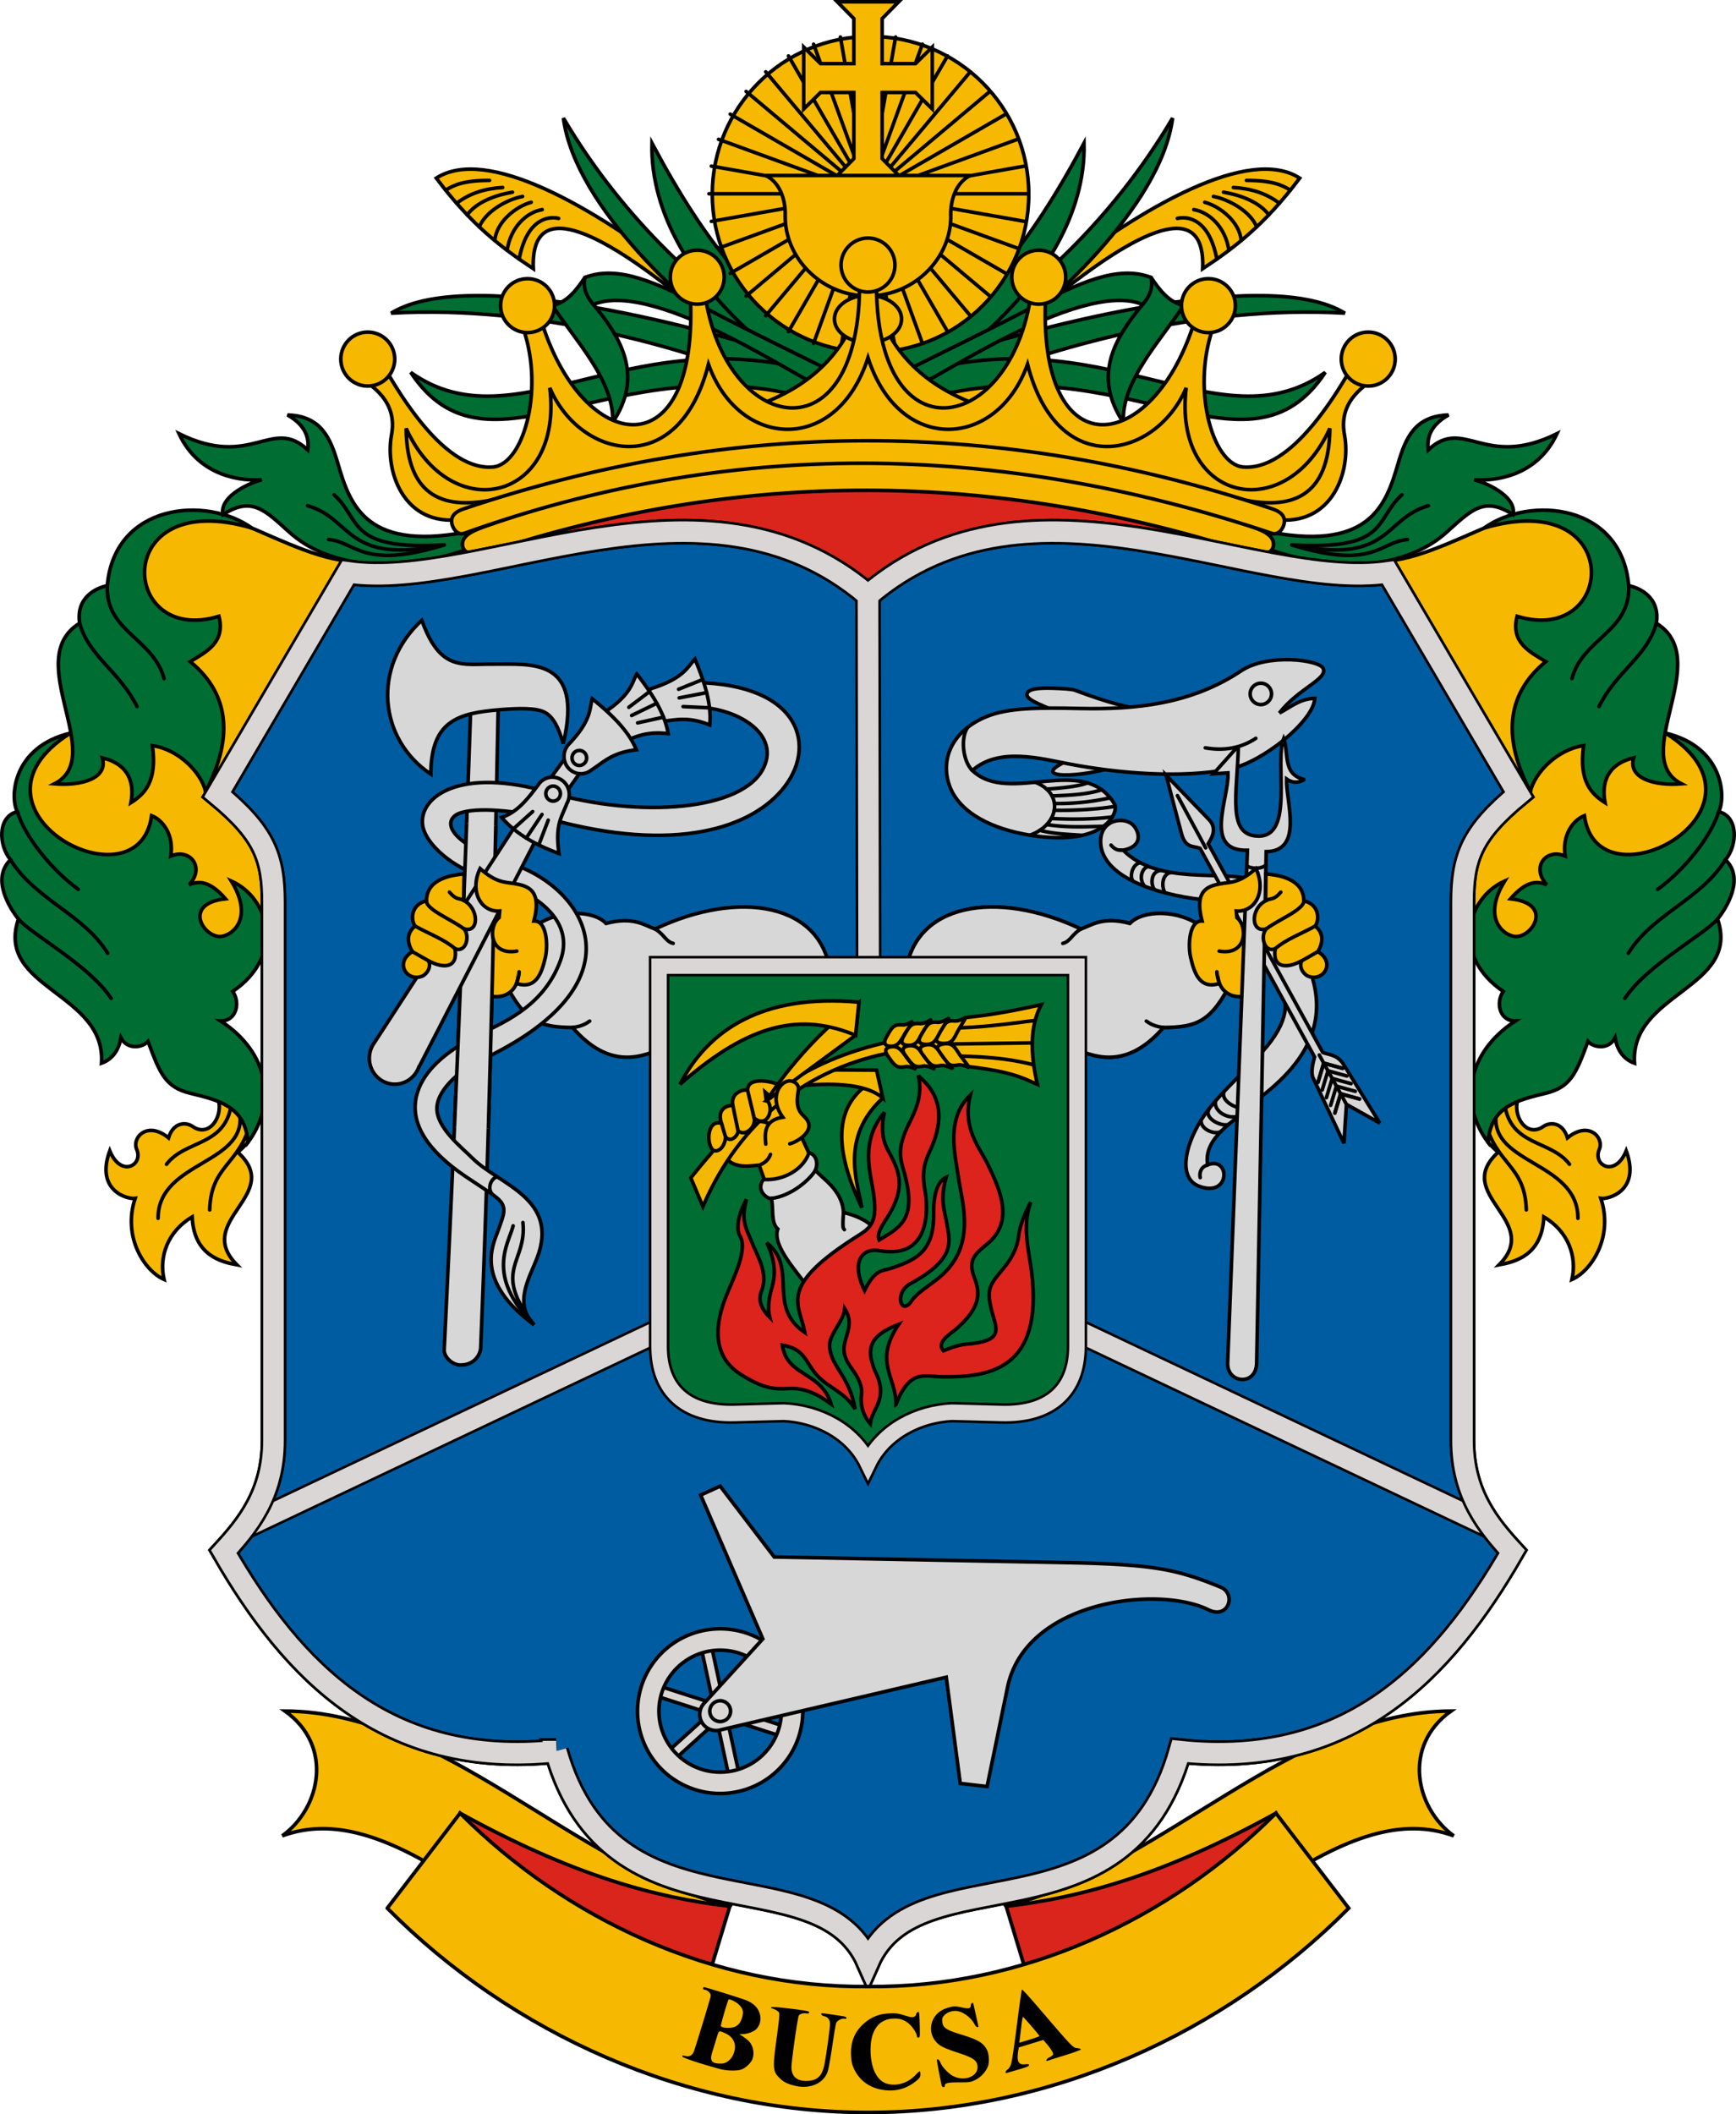 <svg xmlns="http://www.w3.org/2000/svg" xml:space="preserve" width="639.118" height="778.033" viewBox="0 0 169.1 205.855"><g transform="translate(536.777 14.423)"><path d="m-432.334 179.274-6.435-8.092c15.275-3.934 27.865-18.946 43.334-19.01-4.758 3.395-3.48 9.435.26 12.15-4.896-1.791-10.345-.137-18.049 5.08M-472.12 179.274l6.435-8.092c-15.275-3.934-27.865-18.946-43.334-19.01 4.759 3.395 3.481 9.435-.26 12.15 4.896-1.791 10.345-.137 18.049 5.08M-515.76 92.084c1.042 1.68-.44 4.426-2.247 3.175-.71-.492-1.9-.383-2.354 1.104-2.061-1.694-3.596-.03-3.098 1.13.663 1.544-1.548 2.774-2.626.133-1.437 3.944 1.79 4.738 2.473 4.632-1.258 3.757.924 7.072 2.814 7.893-.5-2.166.306-4.653 2.74-6.09.165 3.782 2.863 4.387 4.36 4.667-4.3-4.327 4.647-6.826.084-10.967.398-.32.655-.619.988-.954.612-3.712-1.253-4.228-3.134-4.723z" style="font-variation-settings:normal;fill:#f6b801;fill-opacity:1;stroke:#000;stroke-width:.35;stroke-linecap:round;stroke-linejoin:miter;stroke-miterlimit:4;stroke-dasharray:none;stroke-dashoffset:0;stroke-opacity:1;stop-color:#000"/><path d="M-514.241 93.081c-.59 4.141-4.506 3.453-6.315 5.856" style="font-variation-settings:normal;fill:none;fill-opacity:1;stroke:#000;stroke-width:.35;stroke-linecap:round;stroke-linejoin:miter;stroke-miterlimit:4;stroke-dasharray:none;stroke-dashoffset:0;stroke-opacity:1;stop-color:#000"/><path d="M-521.381 104.198c.002-5.733 9.146-5.199 7.88-10.63" style="font-variation-settings:normal;fill:none;fill-opacity:1;stroke:#000;stroke-width:.35;stroke-linecap:round;stroke-linejoin:miter;stroke-miterlimit:4;stroke-dasharray:none;stroke-dashoffset:0;stroke-opacity:1;stop-color:#000"/><path d="M-512.283 94.61c-1.149 4.487-3.94 4.337-4.069 8.767" style="font-variation-settings:normal;fill:none;fill-opacity:1;stroke:#000;stroke-width:.35;stroke-linecap:round;stroke-linejoin:miter;stroke-miterlimit:4;stroke-dasharray:none;stroke-dashoffset:0;stroke-opacity:1;stop-color:#000"/><path d="M-501.722 40.221c-3.289.187-7.423-1.937-11.388-3.6-3.559-.967-7.115-2.745-10.695 3.252l-5.598 16.853c-14.755 6.264 7.693 24.579 21.115 20.458" style="font-variation-settings:normal;fill:#f6b801;fill-opacity:1;stroke:#000;stroke-width:.35;stroke-linecap:round;stroke-linejoin:miter;stroke-miterlimit:4;stroke-dasharray:none;stroke-dashoffset:0;stroke-opacity:1;stop-color:#000"/><path d="M-526.329 42.6c-1.048.213-3.08 1.124-2.688 3.659-5.714 3.496 2.746 12.984-2.457 15.636 2.598.217 5.252-.517 4.666-2.53 2.637.64 3.135 2.479 2.786 4.365 1.311-.833 2.582-2.056 2.089-5.557 2.61.378 4.768 2.67 5.185 4.47 2.543-4.855 2.585-9.307-1.5-12.65 1.599-.966 3.442-1.872 2.796-4.413-9.721 2.976-10.604-12.665 3.203-8.593-4.377-3.15-13.372-2.429-14.08 5.614z" style="font-variation-settings:normal;fill:#006d33;fill-opacity:1;stroke:#000;stroke-width:.35;stroke-linecap:round;stroke-linejoin:miter;stroke-miterlimit:4;stroke-dasharray:none;stroke-dashoffset:0;stroke-opacity:1;stop-color:#000"/><path d="M-526.329 42.6c-.194 4.47 4.482 5.119 5.535 9.049M-529.017 46.259c.874 3.22 3.858 4.64 5.59 8.116" style="font-variation-settings:normal;fill:none;fill-opacity:1;stroke:#000;stroke-width:.35;stroke-linecap:round;stroke-linejoin:miter;stroke-miterlimit:4;stroke-dasharray:none;stroke-dashoffset:0;stroke-opacity:1;stop-color:#000"/><path d="M-529.91 56.954c-5.69 1.36-5.907 6.295-5.181 7.651-1.955.476-1.83 3.298-.66 4.68-1.919 1.835-.055 4.76.769 5.774-2.29 6.766 8.544 7.16 8.093 14.037 1.155-.411 1.699-1.385 1.893-2.47.631 1.202 2.1.959 2.638.35 1.152 3.1 1.67 4.45 4.12 5.047 2.708.66 5.377 1.263 5.612 4.784 2.724-3.62 2.23-8.64-2.67-11.832 1.517.058 1.972-1.745 1.19-2.87 5.05-3.425 3.642-9.054-.142-10.75 2.143 3.475.291 5.21-.94 5.394-1.664.247-3.946-3.186.373-3.662-1.488-1.723-2.569-1.779-3.535-1.366 1.575-1.69.09-3.596-1.788-2.796.314-2.033-.743-3.484-1.87-3.931-1.28 9.333-19.652-.605-7.937-8.024" style="font-variation-settings:normal;fill:#006d33;fill-opacity:1;stroke:#000;stroke-width:.35;stroke-linecap:round;stroke-linejoin:miter;stroke-miterlimit:4;stroke-dasharray:none;stroke-dashoffset:0;stroke-opacity:1;stop-color:#000"/><path d="M-535.091 64.605c.76 2.492 3.41 5.727 5.946 7.567M-535.752 69.285c2.43 3.913 7.1 5.279 9.464 9.108M-534.982 75.059c1.307 1.518 6.922 4.515 9.03 7.726" style="font-variation-settings:normal;fill:none;fill-opacity:1;stroke:#000;stroke-width:.35;stroke-linecap:round;stroke-linejoin:miter;stroke-miterlimit:4;stroke-dasharray:none;stroke-dashoffset:0;stroke-opacity:1;stop-color:#000"/><path d="M-388.694 92.084c-1.041 1.68.44 4.426 2.248 3.175.71-.492 1.9-.383 2.353 1.104 2.062-1.694 3.596-.03 3.098 1.13-.663 1.544 1.549 2.774 2.626.133 1.438 3.944-1.79 4.738-2.473 4.632 1.258 3.757-.924 7.072-2.814 7.893.5-2.166-.305-4.653-2.74-6.09-.164 3.782-2.863 4.387-4.36 4.667 4.3-4.327-4.647-6.826-.084-10.967-.398-.32-.654-.619-.988-.954-.612-3.712 1.253-4.228 3.134-4.723z" style="font-variation-settings:normal;fill:#f6b801;fill-opacity:1;stroke:#000;stroke-width:.35;stroke-linecap:round;stroke-linejoin:miter;stroke-miterlimit:4;stroke-dasharray:none;stroke-dashoffset:0;stroke-opacity:1;stop-color:#000"/><path d="M-390.213 93.081c.59 4.141 4.506 3.453 6.315 5.856" style="font-variation-settings:normal;fill:none;fill-opacity:1;stroke:#000;stroke-width:.35;stroke-linecap:round;stroke-linejoin:miter;stroke-miterlimit:4;stroke-dasharray:none;stroke-dashoffset:0;stroke-opacity:1;stop-color:#000"/><path d="M-383.073 104.198c-.002-5.733-9.146-5.199-7.88-10.63" style="font-variation-settings:normal;fill:none;fill-opacity:1;stroke:#000;stroke-width:.35;stroke-linecap:round;stroke-linejoin:miter;stroke-miterlimit:4;stroke-dasharray:none;stroke-dashoffset:0;stroke-opacity:1;stop-color:#000"/><path d="M-392.17 94.61c1.148 4.487 3.94 4.337 4.068 8.767" style="font-variation-settings:normal;fill:none;fill-opacity:1;stroke:#000;stroke-width:.35;stroke-linecap:round;stroke-linejoin:miter;stroke-miterlimit:4;stroke-dasharray:none;stroke-dashoffset:0;stroke-opacity:1;stop-color:#000"/><path d="M-402.732 40.221c3.289.187 7.423-1.937 11.388-3.6 3.559-.967 7.115-2.745 10.695 3.252l5.598 16.853c14.755 6.264-7.693 24.579-21.115 20.458" style="font-variation-settings:normal;fill:#f6b801;fill-opacity:1;stroke:#000;stroke-width:.35;stroke-linecap:round;stroke-linejoin:miter;stroke-miterlimit:4;stroke-dasharray:none;stroke-dashoffset:0;stroke-opacity:1;stop-color:#000"/><path d="M-378.125 42.6c1.048.213 3.08 1.124 2.688 3.659 5.715 3.496-2.746 12.984 2.457 15.636-2.598.217-5.252-.517-4.666-2.53-2.636.64-3.135 2.479-2.786 4.365-1.31-.833-2.582-2.056-2.089-5.557-2.61.378-4.768 2.67-5.185 4.47-2.543-4.855-2.585-9.307 1.5-12.65-1.599-.966-3.442-1.872-2.796-4.413 9.721 2.976 10.604-12.665-3.203-8.593 4.377-3.15 13.372-2.429 14.08 5.614z" style="font-variation-settings:normal;fill:#006d33;fill-opacity:1;stroke:#000;stroke-width:.35;stroke-linecap:round;stroke-linejoin:miter;stroke-miterlimit:4;stroke-dasharray:none;stroke-dashoffset:0;stroke-opacity:1;stop-color:#000"/><path d="M-378.125 42.6c.194 4.47-4.482 5.119-5.535 9.049M-375.437 46.259c-.874 3.22-3.858 4.64-5.59 8.116" style="font-variation-settings:normal;fill:none;fill-opacity:1;stroke:#000;stroke-width:.35;stroke-linecap:round;stroke-linejoin:miter;stroke-miterlimit:4;stroke-dasharray:none;stroke-dashoffset:0;stroke-opacity:1;stop-color:#000"/><path d="M-374.543 56.954c5.69 1.36 5.906 6.295 5.18 7.651 1.955.476 1.83 3.298.661 4.68 1.918 1.835.054 4.76-.77 5.774 2.29 6.766-8.544 7.16-8.092 14.037-1.156-.411-1.7-1.385-1.894-2.47-.631 1.202-2.1.959-2.638.35-1.152 3.1-1.67 4.45-4.12 5.047-2.708.66-5.377 1.263-5.612 4.784-2.724-3.62-2.23-8.64 2.67-11.832-1.517.058-1.972-1.745-1.189-2.87-5.051-3.425-3.643-9.054.141-10.75-2.143 3.475-.291 5.21.94 5.394 1.665.247 3.946-3.186-.373-3.662 1.488-1.723 2.569-1.779 3.535-1.366-1.575-1.69-.09-3.596 1.788-2.796-.314-2.033.743-3.484 1.87-3.931 1.28 9.333 19.653-.605 7.937-8.024" style="font-variation-settings:normal;fill:#006d33;fill-opacity:1;stroke:#000;stroke-width:.35;stroke-linecap:round;stroke-linejoin:miter;stroke-miterlimit:4;stroke-dasharray:none;stroke-dashoffset:0;stroke-opacity:1;stop-color:#000"/><path d="M-369.362 64.605c-.761 2.492-3.411 5.727-5.947 7.567M-368.702 69.285c-2.43 3.913-7.1 5.279-9.464 9.108M-369.471 75.059c-1.308 1.518-6.923 4.515-9.031 7.726" style="font-variation-settings:normal;fill:none;fill-opacity:1;stroke:#000;stroke-width:.35;stroke-linecap:round;stroke-linejoin:miter;stroke-miterlimit:4;stroke-dasharray:none;stroke-dashoffset:0;stroke-opacity:1;stop-color:#000"/><path d="M-490.564 37.223c-10.49 2.24-12.099-2.398-13.291-6.483-.756-2.589-1.665-4.65-4.918-4.762.939.547 2.225 1.517 1.981 3.41-3.531-3.31-5.438 1.928-12.548-1.582 1.983 4.266 6.243 4.62 8.064 4.479-1.777.496-4.14 1.839-3.779 3.392 2.783-1.779 4.012-.493 6.468 1.722 3.585 3.231 10.023 4.352 17.963 1.437" style="font-variation-settings:normal;fill:#006d33;fill-opacity:1;stroke:#000;stroke-width:.35;stroke-linecap:round;stroke-linejoin:miter;stroke-miterlimit:4;stroke-dasharray:none;stroke-dashoffset:0;stroke-opacity:1;stop-color:#000"/><path d="M-504.232 33.753c2.707 2.453 1.224 5.415 10.732 4.88-8.034 2.48-8.608-.326-11.274-.526" style="font-variation-settings:normal;fill:none;fill-opacity:1;stroke:#000;stroke-width:.35;stroke-linecap:round;stroke-linejoin:miter;stroke-miterlimit:4;stroke-dasharray:none;stroke-dashoffset:0;stroke-opacity:1;stop-color:#000"/><path d="M-506.811 34.815c4.436 1.272 3.615 5.802 13.31 3.817" style="font-variation-settings:normal;fill:none;fill-opacity:1;stroke:#000;stroke-width:.35;stroke-linecap:round;stroke-linejoin:miter;stroke-miterlimit:4;stroke-dasharray:none;stroke-dashoffset:0;stroke-opacity:1;stop-color:#000"/><path d="M-413.89 37.223c10.49 2.24 12.099-2.398 13.291-6.483.756-2.589 1.665-4.65 4.918-4.762-.939.547-2.225 1.517-1.981 3.41 3.531-3.31 5.438 1.928 12.548-1.582-1.983 4.266-6.243 4.62-8.064 4.479 1.777.496 4.14 1.839 3.779 3.392-2.783-1.779-4.012-.493-6.468 1.722-3.584 3.231-10.023 4.352-17.963 1.437" style="font-variation-settings:normal;fill:#006d33;fill-opacity:1;stroke:#000;stroke-width:.35;stroke-linecap:round;stroke-linejoin:miter;stroke-miterlimit:4;stroke-dasharray:none;stroke-dashoffset:0;stroke-opacity:1;stop-color:#000"/><path d="M-400.222 33.753c-2.707 2.453-1.224 5.415-10.731 4.88 8.033 2.48 8.607-.326 11.273-.526" style="font-variation-settings:normal;fill:none;fill-opacity:1;stroke:#000;stroke-width:.35;stroke-linecap:round;stroke-linejoin:miter;stroke-miterlimit:4;stroke-dasharray:none;stroke-dashoffset:0;stroke-opacity:1;stop-color:#000"/><path d="M-397.643 34.815c-4.436 1.272-3.615 5.802-13.31 3.817" style="font-variation-settings:normal;fill:none;fill-opacity:1;stroke:#000;stroke-width:.35;stroke-linecap:round;stroke-linejoin:miter;stroke-miterlimit:4;stroke-dasharray:none;stroke-dashoffset:0;stroke-opacity:1;stop-color:#000"/><path d="m-469.71 27.793 6.015-8.78 11.468-7.191 11.468 7.191 6.016 8.78" style="font-variation-settings:normal;fill:#f6b801;fill-opacity:1;stroke:#000;stroke-width:.35;stroke-linecap:round;stroke-linejoin:miter;stroke-miterlimit:4;stroke-dasharray:none;stroke-dashoffset:0;stroke-opacity:1;stop-color:#000"/><path d="M-321.376 15.23c-7.901-6.512-15.6-11.032-15.283-3.487-2.973-1.97-5.994-4.201-9.453-8.824 4.869-3.139 15.199 2.643 24.425 9.914" style="font-variation-settings:normal;fill:#f6b800;fill-opacity:1;stroke:#000;stroke-width:.35;stroke-linecap:round;stroke-linejoin:miter;stroke-miterlimit:4;stroke-dasharray:none;stroke-dashoffset:0;stroke-opacity:1;stop-color:#000" transform="translate(-148.167)"/><path d="M-345.202 4.093c.806-.497 1.76-.95 4.274-.952M-344.133 5.37c1.304-1.001 2.826-1.446 4.487-1.536M-343.104 6.494c.905-1.207 2.612-1.892 4.411-2.206M-341.924 7.667c.658-1.58 2.806-2.703 4.218-2.964M-340.417 9c.162-1.837 2.072-3.328 3.553-3.73M-339.216 9.95c.35-2.28 1.911-3.711 3.422-3.965M-338.04 10.805c.737-3.868 2.78-4.211 3.845-3.962" style="font-variation-settings:normal;fill:none;fill-opacity:1;stroke:#000;stroke-width:.35;stroke-linecap:round;stroke-linejoin:miter;stroke-miterlimit:4;stroke-dasharray:none;stroke-dashoffset:0;stroke-opacity:1;stop-color:#000" transform="translate(-148.167)"/><path d="M-317.467 18.297c-3.474-2.477-15.096-12.331-16.264-21.226 6.243 10.548 14.316 17.166 19.44 20.594M-312.748 19.992c-5.046-1.716-29.818-8.854-37.76-3.922 14.417-.831 29 3.47 37.723 7.113" style="font-variation-settings:normal;fill:#006d33;fill-opacity:1;stroke:#000;stroke-width:.35;stroke-linecap:round;stroke-linejoin:miter;stroke-miterlimit:4;stroke-dasharray:none;stroke-dashoffset:0;stroke-opacity:1;stop-color:#000" transform="translate(-148.167)"/><path d="M-307.638 22.23c-19.272-6.214-30.536 6.99-40.965-.396 7.57 11.443 19.66-2.87 39.014 2.59" style="font-variation-settings:normal;opacity:1;fill:#006d33;fill-opacity:1;stroke:#000;stroke-width:.35;stroke-linecap:round;stroke-linejoin:miter;stroke-miterlimit:4;stroke-dasharray:none;stroke-dashoffset:0;stroke-opacity:1;stop-color:#000;stop-opacity:1" transform="translate(-148.167)"/><path d="M-307.173 23.019c-.619 1.375-18.27-9.494-17.932-23.503 5.238 9.8 11.13 17.767 19.198 19.641" style="font-variation-settings:normal;opacity:1;fill:#006d33;fill-opacity:1;stroke:#000;stroke-width:.35;stroke-linecap:round;stroke-linejoin:miter;stroke-miterlimit:4;stroke-dasharray:none;stroke-dashoffset:0;stroke-opacity:1;stop-color:#000;stop-opacity:1" transform="translate(-148.167)"/><path d="M-307.201 21.94c-3.187-1.594-8.355-4.086-12.59-6.311-4.821-2.533-8.593-4.281-11.845-3.038-.756 1.122-1.767 2.502-3.178 2.694 1.955 3.114 6.158 7.397 5.867 11.443 3.015-4.504.93-8.158-1.863-11.505 6.176-2.57 21.49 8.274 21.858 7.767" style="font-variation-settings:normal;opacity:1;fill:#006d33;fill-opacity:1;stroke:#000;stroke-width:.35;stroke-linecap:round;stroke-linejoin:miter;stroke-miterlimit:4;stroke-dasharray:none;stroke-dashoffset:0;stroke-opacity:1;stop-color:#000;stop-opacity:1" transform="translate(-148.167)"/><path d="M-331.636 12.59c-.241 1.11.247 1.964.826 2.633" style="font-variation-settings:normal;opacity:1;fill:none;fill-opacity:1;stroke:#000;stroke-width:.35;stroke-linecap:round;stroke-linejoin:miter;stroke-miterlimit:4;stroke-dasharray:none;stroke-dashoffset:0;stroke-opacity:1;stop-color:#000;stop-opacity:1" transform="translate(-148.167)"/><path d="M-321.376 15.23c-7.901-6.512-15.6-11.032-15.283-3.487-2.973-1.97-5.994-4.201-9.453-8.824 4.869-3.139 15.199 2.643 24.425 9.914" style="font-variation-settings:normal;fill:#f6b800;fill-opacity:1;stroke:#000;stroke-width:.35;stroke-linecap:round;stroke-linejoin:miter;stroke-miterlimit:4;stroke-dasharray:none;stroke-dashoffset:0;stroke-opacity:1;stop-color:#000" transform="matrix(-1 0 0 1 -756.287 0)"/><path d="M-345.202 4.093c.806-.497 1.76-.95 4.274-.952M-344.133 5.37c1.304-1.001 2.826-1.446 4.487-1.536M-343.104 6.494c.905-1.207 2.612-1.892 4.411-2.206M-341.924 7.667c.658-1.58 2.806-2.703 4.218-2.964M-340.417 9c.162-1.837 2.072-3.328 3.553-3.73M-339.216 9.95c.35-2.28 1.911-3.711 3.422-3.965M-338.04 10.805c.737-3.868 2.78-4.211 3.845-3.962" style="font-variation-settings:normal;fill:none;fill-opacity:1;stroke:#000;stroke-width:.35;stroke-linecap:round;stroke-linejoin:miter;stroke-miterlimit:4;stroke-dasharray:none;stroke-dashoffset:0;stroke-opacity:1;stop-color:#000" transform="matrix(-1 0 0 1 -756.287 0)"/><path d="M-317.467 18.297c-3.474-2.477-15.096-12.331-16.264-21.226 6.243 10.548 14.316 17.166 19.44 20.594M-312.748 19.992c-5.046-1.716-29.818-8.854-37.76-3.922 14.417-.831 29 3.47 37.723 7.113" style="font-variation-settings:normal;fill:#006d33;fill-opacity:1;stroke:#000;stroke-width:.35;stroke-linecap:round;stroke-linejoin:miter;stroke-miterlimit:4;stroke-dasharray:none;stroke-dashoffset:0;stroke-opacity:1;stop-color:#000" transform="matrix(-1 0 0 1 -756.287 0)"/><path d="M-307.638 22.23c-19.272-6.214-30.536 6.99-40.965-.396 7.57 11.443 19.66-2.87 39.014 2.59" style="font-variation-settings:normal;opacity:1;fill:#006d33;fill-opacity:1;stroke:#000;stroke-width:.35;stroke-linecap:round;stroke-linejoin:miter;stroke-miterlimit:4;stroke-dasharray:none;stroke-dashoffset:0;stroke-opacity:1;stop-color:#000;stop-opacity:1" transform="matrix(-1 0 0 1 -756.287 0)"/><path d="M-307.173 23.019c-.619 1.375-18.27-9.494-17.932-23.503 5.238 9.8 11.13 17.767 19.198 19.641" style="font-variation-settings:normal;opacity:1;fill:#006d33;fill-opacity:1;stroke:#000;stroke-width:.35;stroke-linecap:round;stroke-linejoin:miter;stroke-miterlimit:4;stroke-dasharray:none;stroke-dashoffset:0;stroke-opacity:1;stop-color:#000;stop-opacity:1" transform="matrix(-1 0 0 1 -756.287 0)"/><path d="M-307.201 21.94c-3.187-1.594-8.355-4.086-12.59-6.311-4.821-2.533-8.593-4.281-11.845-3.038-.756 1.122-1.767 2.502-3.178 2.694 1.955 3.114 6.158 7.397 5.867 11.443 3.015-4.504.93-8.158-1.863-11.505 6.176-2.57 21.49 8.274 21.858 7.767" style="font-variation-settings:normal;opacity:1;fill:#006d33;fill-opacity:1;stroke:#000;stroke-width:.35;stroke-linecap:round;stroke-linejoin:miter;stroke-miterlimit:4;stroke-dasharray:none;stroke-dashoffset:0;stroke-opacity:1;stop-color:#000;stop-opacity:1" transform="matrix(-1 0 0 1 -756.287 0)"/><path d="M-331.636 12.59c-.241 1.11.247 1.964.826 2.633" style="font-variation-settings:normal;opacity:1;fill:none;fill-opacity:1;stroke:#000;stroke-width:.35;stroke-linecap:round;stroke-linejoin:miter;stroke-miterlimit:4;stroke-dasharray:none;stroke-dashoffset:0;stroke-opacity:1;stop-color:#000;stop-opacity:1" transform="matrix(-1 0 0 1 -756.287 0)"/><g transform="translate(-137.583)"><ellipse cx="-314.399" cy="4.497" rx="15.414" ry="15.376" style="font-variation-settings:normal;opacity:1;fill:#f6b801;fill-opacity:1;fill-rule:evenodd;stroke:#000;stroke-width:.35;stroke-linecap:butt;stroke-linejoin:miter;stroke-miterlimit:4;stroke-dasharray:none;stroke-dashoffset:0;stroke-opacity:1;stop-color:#000;stop-opacity:1"/><path d="M-330.139 4.441h15.495M-329.903 1.75l15.26 2.691M-329.204-.859l14.56 5.3M-328.063-3.307l13.42 7.748M-326.514-5.52l11.87 9.961M-324.604-7.429l9.96 11.87M-322.391-8.978l7.747 13.42M-319.943-10.12l5.3 14.561M-317.334-10.819l2.69 15.26M-314.644-11.054V4.44M-311.953-10.819l-2.69 15.26M-309.344-10.12l-5.3 14.561M-306.896-8.978l-7.748 13.42M-304.683-7.429l-9.96 11.87M-302.773-5.52l-11.87 9.961M-301.224-3.307l-13.42 7.748M-300.083-.859l-14.56 5.3M-299.384 1.75l-15.26 2.691M-299.148 4.441h-15.496M-299.384 7.132l-15.26-2.69M-300.083 9.74l-14.56-5.299M-301.224 12.189l-13.42-7.748M-302.773 14.401l-11.87-9.96M-304.683 16.311l-9.96-11.87M-306.896 17.86l-7.748-13.419M-309.344 19.002l-5.3-14.56M-311.953 19.701l-2.69-15.26M-314.644 19.936V4.441M-317.334 19.701l2.69-15.26M-319.943 19.002l5.3-14.56M-322.391 17.86l7.747-13.419M-324.604 16.311l9.96-11.87M-326.514 14.401l11.87-9.96M-328.063 12.189l13.42-7.748M-329.204 9.74l14.56-5.299M-329.903 7.132l15.26-2.69" style="font-variation-settings:normal;opacity:1;fill:#f6b801;fill-opacity:1;stroke:#000;stroke-width:.35;stroke-linecap:round;stroke-linejoin:miter;stroke-miterlimit:4;stroke-dasharray:none;stroke-dashoffset:0;stroke-opacity:1;stop-color:#000;stop-opacity:1"/></g><path d="M-460.289 6.533c.032-1.418-.463-3.163-1.898-3.87h19.92c-1.435.707-1.93 2.452-1.898 3.87.092 4.07-3.468 7.859-8.062 7.859-4.594 0-8.153-3.788-8.062-7.86zM-455.215-14.248l1.609 1.64v4.381h-3.243l-1.64-1.61v6.026l1.64-1.609h3.243v6.442l-1.609 1.64h5.976l-1.609-1.64V-5.42h3.243l1.64 1.609v-6.025l-1.64 1.609h-3.243v-4.381l1.61-1.64h-2.989z" style="font-variation-settings:normal;fill:#f6b801;fill-opacity:1;stroke:#000;stroke-width:.35;stroke-linecap:round;stroke-linejoin:miter;stroke-miterlimit:4;stroke-dasharray:none;stroke-dashoffset:0;stroke-opacity:1;stop-color:#000"/><path d="m-486.36 42.166-.7-6.948 34.833-6.537 34.834 6.537-.7 6.948" style="font-variation-settings:normal;fill:#da251c;fill-opacity:1;stroke:none;stroke-width:.2;stroke-linecap:round;stroke-linejoin:miter;stroke-miterlimit:4;stroke-dasharray:none;stroke-dashoffset:0;stroke-opacity:1;stop-color:#000"/><path d="M-465.54 25.78c4.924-1.194 9.312-3.61 11.64-8.334 1.115.051 2.23.024 3.347 0 2.327 4.724 6.715 7.14 11.64 8.333" style="font-variation-settings:normal;fill:#f6b801;fill-opacity:1;stroke:#000;stroke-width:.35;stroke-linecap:round;stroke-linejoin:miter;stroke-miterlimit:4;stroke-dasharray:none;stroke-dashoffset:0;stroke-opacity:1;stop-color:#000"/><ellipse cx="-452.227" cy="16.636" rx="3.271" ry="2.305" style="font-variation-settings:normal;fill:#f6b801;fill-opacity:1;fill-rule:evenodd;stroke:#000;stroke-width:.35;stroke-linecap:butt;stroke-linejoin:miter;stroke-miterlimit:4;stroke-dasharray:none;stroke-dashoffset:0;stroke-opacity:1;stop-color:#000"/><path d="M-451.404 12.82c-.207 17.717 13.171 15.086 15.066 1.335l1.434-.042c-.998 17.414 10.504 15.884 14.532 2.586l1.926.33c-2.378 5.987-.344 13.739 2.752 14.015 2.779.247 6.39-2.253 10.75-9.995l2.198 1.115c.047.486-3.803 1.834-3.071 5.727.71 3.783-1.387 9.413-7.443 8.144l-38.967-3.815-38.967 3.815c-6.056 1.269-8.153-4.361-7.442-8.144.73-3.893-3.118-5.24-3.072-5.727l2.199-1.115c4.358 7.742 7.97 10.242 10.75 9.995 3.095-.276 5.13-8.028 2.75-14.016l1.927-.329c4.028 13.298 15.53 14.828 14.532-2.586l1.435.042c1.894 13.751 15.273 16.382 15.065-1.334" style="font-variation-settings:normal;fill:#f6b801;fill-opacity:1;stroke:#000;stroke-width:.35;stroke-linecap:round;stroke-linejoin:miter;stroke-miterlimit:4;stroke-dasharray:none;stroke-dashoffset:0;stroke-opacity:1;stop-color:#000"/><path d="M-416.391 34.075c5.448 1.348 9.094-.097 9.152-6.786-4.389 9.63-15.318 7.094-13.993-3.95-2.924 6.876-12.533 9.12-15.455-2.298-2.945 8.278-12.508 8.828-15.54-.638-3.032 9.466-12.595 8.916-15.54.638-2.921 11.418-12.53 9.174-15.455 2.299 1.325 11.043-9.604 13.578-13.993 3.95.059 6.688 3.705 8.133 9.152 6.785" style="font-variation-settings:normal;fill:none;fill-opacity:1;stroke:#000;stroke-width:.35;stroke-linecap:round;stroke-linejoin:miter;stroke-miterlimit:4;stroke-dasharray:none;stroke-dashoffset:0;stroke-opacity:1;stop-color:#000"/><circle cx="-452.227" cy="11.384" r="2.627" style="font-variation-settings:normal;fill:#f6b801;fill-opacity:1;fill-rule:evenodd;stroke:#000;stroke-width:.35;stroke-linecap:butt;stroke-linejoin:miter;stroke-miterlimit:4;stroke-dasharray:none;stroke-dashoffset:0;stroke-opacity:1;stop-color:#000"/><circle cx="-468.86" cy="12.566" r="2.627" style="font-variation-settings:normal;fill:#f6b801;fill-opacity:1;fill-rule:evenodd;stroke:#000;stroke-width:.35;stroke-linecap:butt;stroke-linejoin:miter;stroke-miterlimit:4;stroke-dasharray:none;stroke-dashoffset:0;stroke-opacity:1;stop-color:#000"/><circle cx="-485.388" cy="15.336" r="2.627" style="font-variation-settings:normal;fill:#f6b801;fill-opacity:1;fill-rule:evenodd;stroke:#000;stroke-width:.35;stroke-linecap:butt;stroke-linejoin:miter;stroke-miterlimit:4;stroke-dasharray:none;stroke-dashoffset:0;stroke-opacity:1;stop-color:#000"/><circle cx="-500.954" cy="20.54" r="2.627" style="font-variation-settings:normal;fill:#f6b801;fill-opacity:1;fill-rule:evenodd;stroke:#000;stroke-width:.35;stroke-linecap:butt;stroke-linejoin:miter;stroke-miterlimit:4;stroke-dasharray:none;stroke-dashoffset:0;stroke-opacity:1;stop-color:#000"/><circle cx="435.594" cy="12.566" r="2.627" style="font-variation-settings:normal;fill:#f6b801;fill-opacity:1;fill-rule:evenodd;stroke:#000;stroke-width:.35;stroke-linecap:butt;stroke-linejoin:miter;stroke-miterlimit:4;stroke-dasharray:none;stroke-dashoffset:0;stroke-opacity:1;stop-color:#000" transform="scale(-1 1)"/><circle cx="419.066" cy="15.336" r="2.627" style="font-variation-settings:normal;fill:#f6b801;fill-opacity:1;fill-rule:evenodd;stroke:#000;stroke-width:.35;stroke-linecap:butt;stroke-linejoin:miter;stroke-miterlimit:4;stroke-dasharray:none;stroke-dashoffset:0;stroke-opacity:1;stop-color:#000" transform="scale(-1 1)"/><circle cx="403.5" cy="20.54" r="2.627" style="font-variation-settings:normal;fill:#f6b801;fill-opacity:1;fill-rule:evenodd;stroke:#000;stroke-width:.35;stroke-linecap:butt;stroke-linejoin:miter;stroke-miterlimit:4;stroke-dasharray:none;stroke-dashoffset:0;stroke-opacity:1;stop-color:#000" transform="scale(-1 1)"/><path d="M-489.168 36.703c24.162-8.45 48.796-8.34 73.882 0 1.346.448 2.561.902 2.561 1.867 0 .966-1.21 1.184-2.561.75-24.654-7.902-49.284-8.103-73.882 0-1.347.445-2.561.216-2.561-.75 0-.965 1.222-1.398 2.561-1.867z" style="fill:#f6b801;fill-opacity:1;fill-rule:evenodd;stroke:#000;stroke-width:.35;stroke-dasharray:none;stop-color:#000"/><path d="M-491.585 35.114c26.03-8.769 52.266-8.894 78.716 0 .63.211 1.2.535 1.2 1.2 0 .664-.57 1.41-1.2 1.199-26.857-9.032-53.106-9.182-78.716 0-.626.224-1.2-.535-1.2-1.2 0-.664.57-.987 1.2-1.2z" style="fill:#f6b801;fill-opacity:1;fill-rule:evenodd;stroke:#000;stroke-width:.35;stroke-dasharray:none;stop-color:#000"/><path d="M-482.609 156.074c-16.48 1.74-25.64-7.734-32.376-19.423 2.271-2.48 4.849-5.56 4.849-10.813v-52.4c0-4.393-.92-6.763-5.448-10.51l12.694-21.624c13.22 1.908 34.778-11.343 50.663 2.237 15.885-13.58 37.443-.329 50.663-2.237l12.694 21.624c-4.529 3.747-5.448 6.117-5.448 10.51v52.4c0 5.254 2.578 8.333 4.85 10.813-6.737 11.69-15.896 21.162-32.377 19.423-5.429 19.185-25.602 9.652-30.382 20.5-4.78-10.848-24.953-1.315-30.382-20.5z" style="font-variation-settings:normal;fill:#005ca1;fill-opacity:1;stroke:#000;stroke-width:2.5;stroke-linecap:round;stroke-linejoin:miter;stroke-miterlimit:4;stroke-dasharray:none;stroke-dashoffset:0;stroke-opacity:1;stop-color:#000"/><path d="m-513.116 134.345 48.234-22.85" style="font-variation-settings:normal;fill:none;fill-opacity:1;stroke:#000;stroke-width:2.5;stroke-linecap:butt;stroke-linejoin:miter;stroke-miterlimit:4;stroke-dasharray:none;stroke-dashoffset:0;stroke-opacity:1;stop-color:#000"/><path d="m-513.116 134.345 48.234-22.85" style="font-variation-settings:normal;fill:none;fill-opacity:1;stroke:#d9d6d5;stroke-width:2;stroke-linecap:butt;stroke-linejoin:miter;stroke-miterlimit:4;stroke-dasharray:none;stroke-dashoffset:0;stroke-opacity:1;stop-color:#000"/><path d="m-391.337 134.345-48.235-22.85" style="font-variation-settings:normal;fill:none;fill-opacity:1;stroke:#000;stroke-width:2.5;stroke-linecap:butt;stroke-linejoin:miter;stroke-miterlimit:4;stroke-dasharray:none;stroke-dashoffset:0;stroke-opacity:1;stop-color:#000"/><path d="m-391.337 134.345-48.235-22.85" style="font-variation-settings:normal;fill:none;fill-opacity:1;stroke:#d9d6d5;stroke-width:2;stroke-linecap:butt;stroke-linejoin:miter;stroke-miterlimit:4;stroke-dasharray:none;stroke-dashoffset:0;stroke-opacity:1;stop-color:#000"/><path d="m-452.227 43.54.076 44.952" style="font-variation-settings:normal;fill:none;fill-opacity:1;stroke:#000;stroke-width:2.5;stroke-linecap:round;stroke-linejoin:miter;stroke-miterlimit:4;stroke-dasharray:none;stroke-dashoffset:0;stroke-opacity:1;stop-color:#000"/><path d="M-482.609 156.074c-16.48 1.74-25.64-7.734-32.376-19.423 2.271-2.48 4.849-5.56 4.849-10.813v-52.4c0-4.393-.92-6.763-5.448-10.51l12.694-21.624c13.22 1.908 34.778-11.343 50.663 2.237 15.885-13.58 37.443-.329 50.663-2.237l12.694 21.624c-4.529 3.747-5.448 6.117-5.448 10.51v52.4c0 5.254 2.578 8.333 4.85 10.813-6.737 11.69-15.896 21.162-32.377 19.423-5.429 19.185-25.602 9.652-30.382 20.5-4.78-10.848-24.953-1.315-30.382-20.5z" style="font-variation-settings:normal;fill:none;fill-opacity:1;stroke:#000;stroke-width:2.5;stroke-linecap:butt;stroke-linejoin:miter;stroke-miterlimit:4;stroke-dasharray:none;stroke-dashoffset:0;stroke-opacity:1;stop-color:#000"/><path d="M-482.609 156.074c-16.48 1.74-25.64-7.734-32.376-19.423 2.271-2.48 4.849-5.56 4.849-10.813v-52.4c0-4.393-.92-6.763-5.448-10.51l12.694-21.624c13.22 1.908 34.778-11.343 50.663 2.237 15.885-13.58 37.443-.329 50.663-2.237l12.694 21.624c-4.529 3.747-5.448 6.117-5.448 10.51v52.4c0 5.254 2.578 8.333 4.85 10.813-6.737 11.69-15.896 21.162-32.377 19.423-5.429 19.185-25.602 9.652-30.382 20.5-4.78-10.848-24.953-1.315-30.382-20.5zM-452.227 43.54l.076 44.952" style="font-variation-settings:normal;fill:none;fill-opacity:1;stroke:#d9d6d5;stroke-width:2;stroke-linecap:round;stroke-linejoin:miter;stroke-miterlimit:4;stroke-dasharray:none;stroke-dashoffset:0;stroke-opacity:1;stop-color:#000"/><path d="m-489.58 51.975.153.006c.693.027 1.216.608 1.202 1.302-.427 21.326-.859 42.397-1.728 63.5-.029.693-.627 1.735-2.03 1.695-.77-.031-1.561-.798-1.527-1.492a4216.753 4216.753 0 0 0 2.627-63.81 1.247 1.247 0 0 1 1.302-1.201z" style="fill:#d7d7d7;fill-opacity:1;fill-rule:evenodd;stroke:#000;stroke-width:.35;stroke-dasharray:none;stop-color:#000"/><path d="M-472.97 76.032c.848.466 1.038 1.233 1.769 1.398M-481.008 85.618c.856-.104 1.297-.35 1.67-.62" style="font-variation-settings:normal;fill:none;fill-opacity:1;stroke:#000;stroke-width:.35;stroke-linecap:round;stroke-linejoin:miter;stroke-miterlimit:4;stroke-dasharray:none;stroke-dashoffset:0;stroke-opacity:1;stop-color:#000"/><path d="M-455.877 80.509c-.71-7.01-8.883-8.377-17.093-4.477-1.002-.337-2.076-1.266-4.771-.546-1.202-1.297-4.725-1.442-7.102.407l-2.832 5.17c1.992 4.029 3.445 4.524 6.667 4.555 3.606 4.146 6.784 2.999 9.345 1.702" style="font-variation-settings:normal;fill:#d7d7d7;fill-opacity:1;stroke:#000;stroke-width:.35;stroke-linecap:round;stroke-linejoin:miter;stroke-miterlimit:4;stroke-dasharray:none;stroke-dashoffset:0;stroke-opacity:1;stop-color:#000"/><rect width="2.662" height="3.561" x="-488.369" y="76.972" rx="1.253" ry="1.253" style="font-variation-settings:normal;fill:#f7b702;fill-opacity:1;fill-rule:evenodd;stroke:#f0f;stroke-width:.2;stroke-linecap:butt;stroke-linejoin:miter;stroke-miterlimit:4;stroke-dasharray:none;stroke-dashoffset:0;stroke-opacity:1;stop-color:#000"/><path d="M-472.97 76.032c.848.466 1.038 1.233 1.769 1.398M-481.008 85.618c.856-.104 1.297-.35 1.67-.62" style="font-variation-settings:normal;fill:none;fill-opacity:1;stroke:#000;stroke-width:.35;stroke-linecap:round;stroke-linejoin:miter;stroke-miterlimit:4;stroke-dasharray:none;stroke-dashoffset:0;stroke-opacity:1;stop-color:#000"/><path d="M-486.279 80.22c.036 1.928-1.527 2.902-3.363 2.14l-.423-5.59 1.013.284" style="font-variation-settings:normal;fill:#f7b702;fill-opacity:1;stroke:#000;stroke-width:.35;stroke-linecap:round;stroke-linejoin:miter;stroke-miterlimit:4;stroke-dasharray:none;stroke-dashoffset:0;stroke-opacity:1;stop-color:#000"/><path d="M-258.402 52.035c10.93-.233 12.987 5.833 9.747 10.1-3.1 4.084-10.69 6.562-22.871 3.204-2.427-.669-6.557-1.24-8.609-.655-1.998.571-1.59 2.923 4.692 4.93 7.494 2.394 13.287 11.757-3.097 19.312-1.351.623-3.96 2.57-4.012 4.529-.05 1.927 2.437 3.86 3.472 4.896 2.577 2.579 8.51 3.907 6.282 9.719-.734 1.916-2.327 4.428-.287 6.499-5.853-4.32-4.007-7.762-3.54-9.09.457-1.303.846-2.058.378-2.78-.401-.62-1.44-1.166-3.534-2.587-3.542-2.403-5.507-5.095-4.722-7.978.518-1.9 2.168-3.776 5.427-5.504 2.534-1.343 6.84-2.785 8.568-7.562 1.254-3.468-1.503-6.55-7.998-8.32-2.15-.586-5.215-2.864-5.446-4.903-.308-2.712 3.68-5.643 12.365-3.116 8.765 2.549 18.923 1.805 20.886-2.455 1.59-3.45-3.03-6.029-7.248-5.843" style="font-variation-settings:normal;opacity:1;fill:#d7d7d7;fill-opacity:1;stroke:#000;stroke-width:.35;stroke-linecap:round;stroke-linejoin:miter;stroke-miterlimit:4;stroke-dasharray:none;stroke-dashoffset:0;stroke-opacity:1;stop-color:#000;stop-opacity:1" transform="translate(-211.667)"/><path d="M-275.126 104.93c-.436 1.743-2.752 4.86 2.04 9.639-4.192-5.389-.67-5.994-1.09-9.96M-276.523 100.254c-.406-.368-1.321.852-.623 1.614" style="font-variation-settings:normal;opacity:1;fill:none;fill-opacity:1;stroke:#000;stroke-width:.35;stroke-linecap:round;stroke-linejoin:miter;stroke-miterlimit:4;stroke-dasharray:none;stroke-dashoffset:0;stroke-opacity:1;stop-color:#000;stop-opacity:1" transform="translate(-211.667)"/><path d="M-481.913 57.988c2.024-8.48-3.246-7.707-6.786-7.748-3.052-.035-5.185.744-6.992-4.267-4.87 4.486-4.239 11.549.88 14.978.03-5.17 2.568-5.936 6.774-6.277 1.686-.137 3.52-.2 4.356.275.775.441 1.294 1.365 1.768 3.039z" style="font-variation-settings:normal;fill:#d7d7d7;fill-opacity:1;stroke:#000;stroke-width:.35;stroke-linecap:round;stroke-linejoin:miter;stroke-miterlimit:4;stroke-dasharray:none;stroke-dashoffset:0;stroke-opacity:1;stop-color:#000"/><path d="M-488.484 65.997c-.207 9.855-.434 19.668-.723 29.467l-3.304-.125c.424-9.717.822-19.568 1.188-29.577" style="fill:#d7d7d7;fill-opacity:1;fill-rule:evenodd;stroke:none;stroke-width:.35;stroke-dasharray:none;stop-color:#000"/><path d="M-488.484 65.997c-.207 9.855-.434 19.668-.723 29.467m-3.304-.125c.424-9.717.822-19.568 1.188-29.577" style="fill:#d7d7d7;fill-opacity:1;fill-rule:evenodd;stroke:#000;stroke-width:.35;stroke-dasharray:none;stop-color:#000"/><path d="m-486.02 65.12-14.312 22.01a2.484 2.533 0 0 0-.098.151l-.022.033h.001a2.484 2.533 0 0 0-.349 1.293 2.484 2.533 0 0 0 2.484 2.534 2.484 2.533 0 0 0 2.287-1.55l.002.002 11.929-23.181zM-469.082 49.749c-.687.7-1.013 1.815-4.11 2.824a1.65 1.694 28.203 0 0-.967.82 1.65 1.694 28.203 0 0 .653 2.27 1.65 1.694 28.203 0 0 1.047.167c1.455-.124 2.61-.548 4.814.331.207-2.047-.529-4.218-1.437-6.412z" style="font-variation-settings:normal;fill:#d7d7d7;fill-opacity:1;fill-rule:evenodd;stroke:#000;stroke-width:.35;stroke-linecap:butt;stroke-linejoin:miter;stroke-miterlimit:4;stroke-dasharray:none;stroke-dashoffset:0;stroke-opacity:1;stop-color:#000"/><path d="m-470.677 52.685 2.352-.95M-470.62 53.528l2.676-.513M-470.242 54.374l2.576.119" style="font-variation-settings:normal;fill:#d7d7d7;fill-opacity:1;stroke:#000;stroke-width:.35;stroke-linecap:round;stroke-linejoin:miter;stroke-miterlimit:4;stroke-dasharray:none;stroke-dashoffset:0;stroke-opacity:1;stop-color:#000"/><path d="M-474.75 51.191c-.482.854-.506 2.017-3.233 3.797a1.65 1.694 13.123 0 0-.721 1.042 1.65 1.694 13.123 0 0 1.221 2.023 1.65 1.694 13.123 0 0 1.054-.111c1.374-.5 2.378-1.209 4.735-.933-.333-2.03-1.608-3.936-3.056-5.818z" style="font-variation-settings:normal;fill:#d7d7d7;fill-opacity:1;fill-rule:evenodd;stroke:#000;stroke-width:.35;stroke-linecap:butt;stroke-linejoin:miter;stroke-miterlimit:4;stroke-dasharray:none;stroke-dashoffset:0;stroke-opacity:1;stop-color:#000"/><path d="m-475.526 54.441 2.024-1.528M-475.251 55.24l2.45-1.191M-474.667 55.959l2.518-.555M-483.546 61.877l2.535-3.455 1.534 1.26-2.379 3.365" style="font-variation-settings:normal;fill:#d7d7d7;fill-opacity:1;stroke:#000;stroke-width:.35;stroke-linecap:round;stroke-linejoin:miter;stroke-miterlimit:4;stroke-dasharray:none;stroke-dashoffset:0;stroke-opacity:1;stop-color:#000"/><path d="M-482.977 61.243a1.652 1.696 0 0 0-1.382.77c-.996 1.317-2.003 2.642-3.556 3.154 1.302 1.513 3.201 2.646 5.588 3.51-.407-2.867.284-3.532.762-4.857a1.652 1.696 0 0 0 .24-.88 1.652 1.696 0 0 0-1.651-1.697z" style="font-variation-settings:normal;fill:#d7d7d7;fill-opacity:1;fill-rule:evenodd;stroke:#000;stroke-width:.35;stroke-linecap:butt;stroke-linejoin:miter;stroke-miterlimit:4;stroke-dasharray:none;stroke-dashoffset:0;stroke-opacity:1;stop-color:#000"/><path d="m-486.771 66.28 1.879-1.685M-485.514 67.174l1.53-2.295M-483.375 65.431l-.924 2.414M-479.106 56.95l1.624-1.947M-478.657 57.667l2.116-1.717M-477.924 58.234l2.326-1.113" style="font-variation-settings:normal;fill:#d7d7d7;fill-opacity:1;stroke:#000;stroke-width:.35;stroke-linecap:round;stroke-linejoin:miter;stroke-miterlimit:4;stroke-dasharray:none;stroke-dashoffset:0;stroke-opacity:1;stop-color:#000"/><ellipse cx="-482.899" cy="62.846" rx=".713" ry=".732" style="font-variation-settings:normal;fill:#d7d7d7;fill-opacity:1;fill-rule:evenodd;stroke:#000;stroke-width:.35;stroke-linecap:butt;stroke-linejoin:miter;stroke-miterlimit:4;stroke-dasharray:none;stroke-dashoffset:0;stroke-opacity:1;stop-color:#000"/><path d="M-479.088 53.61c-.275.94-.034 2.078-2.287 4.43v.001a1.65 1.694 0 0 0-.465 1.179 1.65 1.694 0 0 0 1.649 1.693 1.65 1.694 0 0 0 1-.348h.001c1.224-.798 2.042-1.717 4.4-1.984-.786-1.902-2.46-3.467-4.298-4.971z" style="font-variation-settings:normal;fill:#d7d7d7;fill-opacity:1;fill-rule:evenodd;stroke:#000;stroke-width:.35;stroke-linecap:butt;stroke-linejoin:miter;stroke-miterlimit:4;stroke-dasharray:none;stroke-dashoffset:0;stroke-opacity:1;stop-color:#000"/><ellipse cx="-480.346" cy="59.374" rx=".713" ry=".732" style="font-variation-settings:normal;fill:#d7d7d7;fill-opacity:1;fill-rule:evenodd;stroke:#000;stroke-width:.35;stroke-linecap:butt;stroke-linejoin:miter;stroke-miterlimit:4;stroke-dasharray:none;stroke-dashoffset:0;stroke-opacity:1;stop-color:#000"/><path d="M-486.437 78.182c-2.722.472-2.797-2.412-1.726-3.261l.06-.642c-1.84.124-2.966-1.932-1.91-4.137 1.602 1.432 2.488 1.312 3.357 1.468 1.225.22 2.698.541 1.888 3.638 1.266-.05 1.384 2.367 1.11 3.556-.366 1.594-.916 3.115-2.795 2.534" style="font-variation-settings:normal;fill:#f7b702;fill-opacity:1;stroke:#000;stroke-width:.35;stroke-linecap:round;stroke-linejoin:miter;stroke-miterlimit:4;stroke-dasharray:none;stroke-dashoffset:0;stroke-opacity:1;stop-color:#000"/><path d="M-486.453 81.338c.106-.364.24-.767.243-1.143" style="font-variation-settings:normal;fill:none;fill-opacity:1;stroke:#000;stroke-width:.35;stroke-linecap:round;stroke-linejoin:miter;stroke-miterlimit:4;stroke-dasharray:none;stroke-dashoffset:0;stroke-opacity:1;stop-color:#000"/><path d="M-306.36 70.66c-1.01.106-3.647.373-3.67 2.617-1.535.385-1.534 1.85-1.11 2.466-.874.724-.759 1.632-.262 2.49-1.839 1.123-.422 3.07 1.055 2.342.696-.471.71-1.177.497-1.463 1.54.841 2.912.695 2.603-1.169 1.114.459 1.497-1.339.84-1.951 1.506.54 1.555-1.937-.003-2.755z" style="font-variation-settings:normal;opacity:1;fill:#f6b801;fill-opacity:1;stroke:#000;stroke-width:.35;stroke-linecap:round;stroke-linejoin:miter;stroke-miterlimit:4;stroke-dasharray:none;stroke-dashoffset:0;stroke-opacity:1;stop-color:#000;stop-opacity:1" transform="translate(-185.208)"/><path d="M-307.788 72.441c.678.806.924.545 1.378.796M-310.03 73.277c-.044.855 2.415 1.81 3.623 2.715M-311.14 75.743c1.3.732 2.823 1.271 3.893 2.2M-311.402 78.233l1.552.88" style="font-variation-settings:normal;opacity:1;fill:none;fill-opacity:1;stroke:#000;stroke-width:.35;stroke-linecap:round;stroke-linejoin:miter;stroke-miterlimit:4;stroke-dasharray:none;stroke-dashoffset:0;stroke-opacity:1;stop-color:#000;stop-opacity:1" transform="translate(-185.208)"/><path d="M-433.262 55.147c-1.597-.776-3.527-1.35-3.484-1.949.043-.59 1.246-.644 2.441-.612.96.026 1.916.074 2.244.198 3.136 1.186 5.603 1.88 7.347 1.846M-432.042 59.303c-5.74 2.404 1.383 1.91 3.855.872" style="font-variation-settings:normal;fill:#d7d7d7;fill-opacity:1;stroke:#000;stroke-width:.35;stroke-linecap:round;stroke-linejoin:miter;stroke-miterlimit:4;stroke-dasharray:none;stroke-dashoffset:0;stroke-opacity:1;stop-color:#000"/><path d="M-412.16 55.006c1.092-.57 2.01-1.413 3.459-1.43-.138 2.256-5.152 6.248-8.306 6.879-4.779.955-10.945.388-15.52-.472-2.91-.547-6.944-1.682-9.536.612 3.606 3.447 10.863-1.741 13.851 3.277.45.754-.896 4.207-8.236 3.021-3.58-.578-6.85-2.103-7.831-4.794-.969-2.654.324-5.423 3.62-6.759 2.118-.858 4.957-.873 9.091-.782 5.37.118 10.825-.419 15.69-3.664 2.611-1.743 7.588-1.058 7.98-.26.52 1.058-2.397 1.944-4.262 4.372z" style="font-variation-settings:normal;fill:#d7d7d7;fill-opacity:1;stroke:#000;stroke-width:.35;stroke-linecap:round;stroke-linejoin:miter;stroke-miterlimit:4;stroke-dasharray:none;stroke-dashoffset:0;stroke-opacity:1;stop-color:#000"/><circle cx="-413.961" cy="53.138" r="1.041" style="font-variation-settings:normal;fill:none;fill-opacity:1;fill-rule:evenodd;stroke:#000;stroke-width:.35;stroke-linecap:butt;stroke-linejoin:miter;stroke-miterlimit:4;stroke-dasharray:none;stroke-dashoffset:0;stroke-opacity:1;stop-color:#000"/><path d="M-442.52 56.398c-.699.984-.49 3.275.457 4.197M-435.933 61.742c2.81 1.093 2.336 4.132-.515 5.151" style="font-variation-settings:normal;fill:none;fill-opacity:1;stroke:#000;stroke-width:.35;stroke-linecap:round;stroke-linejoin:miter;stroke-miterlimit:4;stroke-dasharray:none;stroke-dashoffset:0;stroke-opacity:1;stop-color:#000"/><path d="M-434.824 62.408c1.616-.114 3.103-.266 3.982-.605M-434.3 63.075c1.634-.069 3.272-.111 4.845-.6M-434.068 63.81a23.362 23.362 0 0 0 5.43-.552M-434.085 64.468c1.305.04 4.083-.057 5.906-.377M-434.377 65.27c2.055.106 4.05.083 5.948-.15M-434.816 65.863c2.056.311 3.757.206 5.517.17M-435.488 66.421c1.479.384 2.772.376 4.123.49" style="font-variation-settings:normal;fill:none;fill-opacity:1;stroke:#000;stroke-width:.35;stroke-linecap:round;stroke-linejoin:miter;stroke-miterlimit:4;stroke-dasharray:none;stroke-dashoffset:0;stroke-opacity:1;stop-color:#000"/><path d="M-427.377 68.354c1.907-.348 1.625-1.7 1.028-2.382-.866-.988-3.364-.634-3.214 1.727.258 4.069 8.187 5.47 11.037 5.542l4.203 3.949c.718 3.561 6.205 5.403-.651 11.995-1.392 1.561-3.529 3.4-4.814 5.467-1.742 2.8-2.105 5.707-.187 6.423 3.107 1.16 3.041-2.988.834-2.079-.464-2.633 2.644-4.263 4.13-5.665.978-1.302 10.03-6.028 4.935-15.2l-4.855-6.926c-3.03-.908-9.01.563-12.446-2.851z" style="font-variation-settings:normal;fill:#d7d7d7;fill-opacity:1;stroke:#000;stroke-width:.35;stroke-linecap:round;stroke-linejoin:miter;stroke-miterlimit:4;stroke-dasharray:none;stroke-dashoffset:0;stroke-opacity:1;stop-color:#000"/><path d="M-419.866 100.235c-.086-.35-.014-1.026.725-1.239M-417.556 91.871c-.39 1.19 2.115 2.042 2.546 1.46M-418.369 92.768c-.25 1.062 1.382 1.906 2.335 1.421M-418.993 93.524c-.628 1.086 1.6 1.894 1.972 1.46M-419.788 94.652c-.02 1.009 1.543 1.455 1.974 1.058M-428.553 67.862c.35.4.645.543 1.176.492M-425.71 69.568c-.884.186-1.047 1.58-.658 1.828M-424.773 69.985c-.54-.207-1.248.957-.52 1.88M-423.69 70.318c-1.171.108-.97 1.786-.515 1.925M-422.696 70.522c-1.165.189-.84 2.04-.468 2.017" style="font-variation-settings:normal;fill:none;fill-opacity:1;stroke:#000;stroke-width:.35;stroke-linecap:round;stroke-linejoin:miter;stroke-miterlimit:4;stroke-dasharray:none;stroke-dashoffset:0;stroke-opacity:1;stop-color:#000"/><path d="M-419.888 68.17c-.713-.25-1.427-.005-1.812-1.461l-1.492-5.65 4.188 4.33c.94.973.05 2.065-.087 2.333l11.165 20.332c.553.215 1.427.199 2.018 1.156l3.534 5.714-3.25-1.825-.241 3.798-3.001-6.357c-.246-.52-.04-1.386.138-2.057z" style="font-variation-settings:normal;fill:#d7d7d7;fill-opacity:1;stroke:#000;stroke-width:.35;stroke-linecap:round;stroke-linejoin:miter;stroke-miterlimit:4;stroke-dasharray:none;stroke-dashoffset:0;stroke-opacity:1;stop-color:#000"/><path d="m-422.084 63.04 2.747 5.088M-408.27 88.298l2.645 4.8M-406.752 93.945l.564-1.869 1.84.504M-408.397 90.959l.564-1.869 1.84.505" style="font-variation-settings:normal;fill:none;fill-opacity:1;stroke:#000;stroke-width:.35;stroke-linecap:round;stroke-linejoin:miter;stroke-miterlimit:4;stroke-dasharray:none;stroke-dashoffset:0;stroke-opacity:1;stop-color:#000"/><g style="stroke:#000;stroke-width:.35;stroke-dasharray:none"><path d="m-217.897 90.959.564-1.869v0l1.839.505" style="font-variation-settings:normal;opacity:1;fill:none;fill-opacity:1;stroke:#000;stroke-width:.35;stroke-linecap:round;stroke-linejoin:miter;stroke-miterlimit:4;stroke-dasharray:none;stroke-dashoffset:0;stroke-opacity:1;stop-color:#000;stop-opacity:1" transform="translate(-190.5)"/><path d="m-217.486 91.705.564-1.868v0l1.839.504" style="font-variation-settings:normal;opacity:1;fill:none;fill-opacity:1;stroke:#000;stroke-width:.35;stroke-linecap:round;stroke-linejoin:miter;stroke-miterlimit:4;stroke-dasharray:none;stroke-dashoffset:0;stroke-opacity:1;stop-color:#000;stop-opacity:1" transform="translate(-190.5)"/><path d="m-217.074 92.452.563-1.869v0l1.84.505" style="font-variation-settings:normal;opacity:1;fill:none;fill-opacity:1;stroke:#000;stroke-width:.35;stroke-linecap:round;stroke-linejoin:miter;stroke-miterlimit:4;stroke-dasharray:none;stroke-dashoffset:0;stroke-opacity:1;stop-color:#000;stop-opacity:1" transform="translate(-190.5)"/><path d="m-216.663 93.198.563-1.868h.001l1.839.504" style="font-variation-settings:normal;opacity:1;fill:none;fill-opacity:1;stroke:#000;stroke-width:.35;stroke-linecap:round;stroke-linejoin:miter;stroke-miterlimit:4;stroke-dasharray:none;stroke-dashoffset:0;stroke-opacity:1;stop-color:#000;stop-opacity:1" transform="translate(-190.5)"/><path d="m-216.252 93.945.564-1.869v0l1.839.504" style="font-variation-settings:normal;opacity:1;fill:none;fill-opacity:1;stroke:#000;stroke-width:.35;stroke-linecap:round;stroke-linejoin:miter;stroke-miterlimit:4;stroke-dasharray:none;stroke-dashoffset:0;stroke-opacity:1;stop-color:#000;stop-opacity:1" transform="translate(-190.5)"/></g><path d="M-448.578 80.509c.71-7.01 8.883-8.377 17.093-4.477 1.001-.337 2.076-1.266 4.771-.546 1.202-1.297 4.725-1.442 7.102.407l2.832 5.17c-1.992 4.029-3.445 4.524-6.667 4.555-3.607 4.146-6.784 2.999-9.346 1.702" style="font-variation-settings:normal;fill:#d7d7d7;fill-opacity:1;stroke:#000;stroke-width:.35;stroke-linecap:round;stroke-linejoin:miter;stroke-miterlimit:4;stroke-dasharray:none;stroke-dashoffset:0;stroke-opacity:1;stop-color:#000"/><path d="M-431.485 76.032c-.848.466-1.038 1.233-1.77 1.398M-423.447 85.618c-.857-.104-1.297-.35-1.67-.62" style="font-variation-settings:normal;fill:none;fill-opacity:1;stroke:#000;stroke-width:.35;stroke-linecap:round;stroke-linejoin:miter;stroke-miterlimit:4;stroke-dasharray:none;stroke-dashoffset:0;stroke-opacity:1;stop-color:#000"/><path d="M-448.578 80.509c.71-7.01 8.883-8.377 17.093-4.477 1.001-.337 2.076-1.266 4.771-.546 1.202-1.297 4.725-1.442 7.102.407l2.832 5.17c-1.992 4.029-3.445 4.524-6.667 4.555-3.607 4.146-6.784 2.999-9.346 1.702" style="font-variation-settings:normal;fill:#d7d7d7;fill-opacity:1;stroke:#000;stroke-width:.35;stroke-linecap:round;stroke-linejoin:miter;stroke-miterlimit:4;stroke-dasharray:none;stroke-dashoffset:0;stroke-opacity:1;stop-color:#000"/><rect width="2.662" height="3.561" x="416.087" y="76.972" rx="1.253" ry="1.253" style="font-variation-settings:normal;fill:#f7b702;fill-opacity:1;fill-rule:evenodd;stroke:#f0f;stroke-width:.2;stroke-linecap:butt;stroke-linejoin:miter;stroke-miterlimit:4;stroke-dasharray:none;stroke-dashoffset:0;stroke-opacity:1;stop-color:#000" transform="scale(-1 1)"/><path d="M-431.485 76.032c-.848.466-1.038 1.233-1.77 1.398M-423.447 85.618c-.857-.104-1.297-.35-1.67-.62" style="font-variation-settings:normal;fill:none;fill-opacity:1;stroke:#000;stroke-width:.35;stroke-linecap:round;stroke-linejoin:miter;stroke-miterlimit:4;stroke-dasharray:none;stroke-dashoffset:0;stroke-opacity:1;stop-color:#000"/><path d="M-418.177 80.22c-.035 1.928 1.528 2.902 3.364 2.14l.423-5.59-1.014.284" style="font-variation-settings:normal;fill:#f7b702;fill-opacity:1;stroke:#000;stroke-width:.35;stroke-linecap:round;stroke-linejoin:miter;stroke-miterlimit:4;stroke-dasharray:none;stroke-dashoffset:0;stroke-opacity:1;stop-color:#000"/><path d="M-409.783 61.46c-2.091-.515-1.428-2.578-1.957-3.971-.917 2.368 1.068 9.55-2.468 9.495-3.066-.049-2.061-4.008-1.94-8.793l-2.433 2.727 1.42-.092c.12 2.48-2.47 7.632 1.893 7.538l-1.926 49.92c-.078 2.003 2.783 2.274 2.825.001l.928-49.787c3.699-.058 1.901-4.959 1.984-7.072.489.347 1.035.427 1.67.095" style="font-variation-settings:normal;fill:#d7d7d7;fill-opacity:1;stroke:#000;stroke-width:.35;stroke-linecap:round;stroke-linejoin:miter;stroke-miterlimit:4;stroke-dasharray:none;stroke-dashoffset:0;stroke-opacity:1;stop-color:#000"/><path d="M-415.325 69.837c.124.273 1.303.454 1.86-.035" style="font-variation-settings:normal;fill:#d7d7d7;fill-opacity:1;stroke:#000;stroke-width:.35;stroke-linecap:round;stroke-linejoin:miter;stroke-miterlimit:4;stroke-dasharray:none;stroke-dashoffset:0;stroke-opacity:1;stop-color:#000"/><path d="M-418.018 78.182c2.721.472 2.796-2.412 1.725-3.261l-.06-.642c1.84.124 2.967-1.932 1.91-4.137-1.6 1.432-2.487 1.312-3.357 1.468-1.224.22-2.698.541-1.888 3.638-1.265-.05-1.383 2.367-1.11 3.556.367 1.594.917 3.115 2.795 2.534" style="font-variation-settings:normal;fill:#f7b702;fill-opacity:1;stroke:#000;stroke-width:.35;stroke-linecap:round;stroke-linejoin:miter;stroke-miterlimit:4;stroke-dasharray:none;stroke-dashoffset:0;stroke-opacity:1;stop-color:#000"/><path d="M-413.468 70.66c1.011.106 3.67.373 3.693 2.617 1.535.385 1.534 1.85 1.11 2.466.874.724.759 1.632.262 2.49 1.839 1.123.422 3.07-1.055 2.342-.696-.471-.71-1.177-.497-1.463-1.54.841-2.912.695-2.603-1.169-1.114.459-1.497-1.339-.84-1.951-1.506.54-1.654-1.893-.096-2.71z" style="font-variation-settings:normal;fill:#f6b801;fill-opacity:1;stroke:#000;stroke-width:.35;stroke-linecap:round;stroke-linejoin:miter;stroke-miterlimit:4;stroke-dasharray:none;stroke-dashoffset:0;stroke-opacity:1;stop-color:#000"/><path d="M-412.017 72.441c-.678.806-.924.545-1.378.796M-409.775 73.277c.044.855-2.415 1.81-3.623 2.715M-408.665 75.743c-1.3.732-2.823 1.271-3.893 2.2M-408.403 78.233l-1.552.88M-418.003 81.338c-.106-.364-.239-.767-.243-1.143" style="font-variation-settings:normal;fill:none;fill-opacity:1;stroke:#000;stroke-width:.35;stroke-linecap:round;stroke-linejoin:miter;stroke-miterlimit:4;stroke-dasharray:none;stroke-dashoffset:0;stroke-opacity:1;stop-color:#000"/><path d="M-419.374 58.39c1.837.32 3.474.03 4.922-.924" style="font-variation-settings:normal;fill:#d7d7d7;fill-opacity:1;stroke:#000;stroke-width:.35;stroke-linecap:round;stroke-linejoin:miter;stroke-miterlimit:4;stroke-dasharray:none;stroke-dashoffset:0;stroke-opacity:1;stop-color:#000"/><path d="m-444.047 123.073 4.828.128c4.817.127 7.342-2.338 7.342-6.523V79.645h-40.7v37.033c0 4.185 2.525 6.65 7.343 6.523l4.827-.128c3.188.143 6.635 1.777 8.18 4.967 1.546-3.19 4.992-4.824 8.18-4.967z" style="font-variation-settings:normal;fill:#006d33;fill-opacity:1;stroke:#000;stroke-width:2;stroke-linecap:round;stroke-linejoin:miter;stroke-miterlimit:4;stroke-dasharray:none;stroke-dashoffset:0;stroke-opacity:1;stop-color:#000"/><path d="m-444.047 123.073 4.828.128c4.817.127 7.342-2.338 7.342-6.523V79.645h-40.7v37.033c0 4.185 2.525 6.65 7.343 6.523l4.827-.128c3.188.143 6.635 1.777 8.18 4.967 1.546-3.19 4.992-4.824 8.18-4.967z" style="font-variation-settings:normal;fill:none;fill-opacity:1;stroke:#d9d6d5;stroke-width:1.5;stroke-linecap:round;stroke-linejoin:miter;stroke-miterlimit:4;stroke-dasharray:none;stroke-dashoffset:0;stroke-opacity:1;stop-color:#000"/><path d="M-457.9 111.177c-1.09-1.644-3.72-4.277-3.112-5.936-.725-.635-.383-2.114-.64-2.977-.513.065-2.005-1.216-.042-2.471l3.119-1.859c.885-.474 1.67.49 1.228 1.58.657.823 2.597 1.889 2.737 4.109 1.154.293 2.366.768 3.024 1.63" style="font-variation-settings:normal;fill:#d7d7d7;fill-opacity:1;stroke:#000;stroke-width:.35;stroke-linecap:round;stroke-linejoin:miter;stroke-miterlimit:4;stroke-dasharray:none;stroke-dashoffset:0;stroke-opacity:1;stop-color:#000"/><rect width="1.016" height="13.998" x="-288.307" y="-404.582" rx="0" ry="0" style="font-variation-settings:normal;fill:#dad6d3;fill-opacity:1;fill-rule:evenodd;stroke:#000;stroke-width:.35;stroke-linecap:butt;stroke-linejoin:miter;stroke-miterlimit:4;stroke-dasharray:none;stroke-dashoffset:0;stroke-opacity:1;stop-color:#000" transform="rotate(-72.163)"/><rect width="1.016" height="13.998" x="199.909" y="-455.032" rx="0" ry="0" style="font-variation-settings:normal;fill:#dad6d3;fill-opacity:1;fill-rule:evenodd;stroke:#000;stroke-width:.35;stroke-linecap:butt;stroke-linejoin:miter;stroke-miterlimit:4;stroke-dasharray:none;stroke-dashoffset:0;stroke-opacity:1;stop-color:#000" transform="rotate(-132.163)"/><rect width="1.016" height="13.998" x="-488.724" y="43.451" rx="0" ry="0" style="font-variation-settings:normal;fill:#dad6d3;fill-opacity:1;fill-rule:evenodd;stroke:#000;stroke-width:.35;stroke-linecap:butt;stroke-linejoin:miter;stroke-miterlimit:4;stroke-dasharray:none;stroke-dashoffset:0;stroke-opacity:1;stop-color:#000" transform="rotate(-12.163)"/><path d="M-466.627 144.167a8.05 8.017 0 0 0-8.05 8.016 8.05 8.017 0 0 0 8.05 8.017 8.05 8.017 0 0 0 8.051-8.017 8.05 8.017 0 0 0-8.051-8.016zm0 2.078a5.964 5.938 0 0 1 5.964 5.938 5.964 5.938 0 0 1-5.964 5.939 5.964 5.938 0 0 1-5.964-5.939 5.964 5.938 0 0 1 5.964-5.938z" style="font-variation-settings:normal;fill:#dad6d3;fill-opacity:1;fill-rule:evenodd;stroke:#000;stroke-width:.35;stroke-linecap:butt;stroke-linejoin:miter;stroke-miterlimit:4;stroke-dasharray:none;stroke-dashoffset:0;stroke-opacity:1;stop-color:#000"/><path d="m-466.627 130.276-1.9.866 6.055 14.007-5.68 6.223v.001a1.592 1.582 0 0 0-.465 1.117 1.592 1.582 0 0 0 1.592 1.581 1.592 1.582 0 0 0 .482-.074l21.937-5.118 1.365 10.342 2.615.3 1.992-9.66c1.752-8.492 14.693-9.961 19.576-7.544 1.94.96 2.754-1.565 1.161-2.217-4.27-1.745-6.549-2.214-14.945-2.377l-28.521-.552z" style="font-variation-settings:normal;fill:#d7d7d7;fill-opacity:1;fill-rule:evenodd;stroke:#000;stroke-width:.35;stroke-linecap:butt;stroke-linejoin:miter;stroke-miterlimit:4;stroke-dasharray:none;stroke-dashoffset:0;stroke-opacity:1;stop-color:#000"/><circle cx="-466.627" cy="152.183" r="1.015" style="font-variation-settings:normal;fill:#dad6d3;fill-opacity:1;fill-rule:evenodd;stroke:#000;stroke-width:.35;stroke-linecap:butt;stroke-linejoin:miter;stroke-miterlimit:4;stroke-dasharray:none;stroke-dashoffset:0;stroke-opacity:1;stop-color:#000"/><path d="M-449.505 122.324c.05-2.672-2.222-4.133.27-7.802-2.967 1.14-3.276 2.456-2.13 4.948.333.725.576 1.758.058 2.892-.351.769-.644 1.264-.701 1.845-.674-.799-.992-1.756-.85-2.9.086-.691-.193-1.433-1.005-2.567-.88-1.23-.793-1.939-.492-2.932.29-.96.528-1.776-.14-2.822-.107 1.314-1.63 2.547-1.47 3.817.247 1.98 1.919 2.739 2.48 5.972-1.006-1.676-2.564-2.058-3.675-3.258-1.184-1.28-1.156-2.6-3.416-2.977.464 3.129 3.751 2.491 4.764 5.764-.373-.247-1.97-1.667-4.124-1.533-1.347.084-2.373.002-4.239-1.103-1.035-.614-4.122-2.313-1.838-7.974.744-1.846 2.137-4.517 1.276-5.85-.14-.218-.48-1.38.671-3.495-.538 2.101-.136 2.598.717 4.627.442 1.053 1.405 2.668.74 4.322-.298.742-.161 1.568.811 2.541-.269-.99.008-2.235.218-2.927.274-.905.468-2.365-.51-4.336 3.103 2.438-.054 6.21 3.716 8.746-.569-2.913-2.724-4.466 5.272-9.493 1.327-.834 1.897-1.47 1.29-4.799-.355-1.941-.967-4.602 1.186-7.154-.536 2.413.24 3.484.532 4.038.941 1.785 1.489 3.24-.057 5.884-.42.718-1.32 1.81-.987 2.511 2.01-1.246 3.805-1.942 2.359-6.863-.328-1.116-.606-2.165.54-4.456.65-1.303 1.372-2.777.904-4.713.264.439 3.464 2.298 1.195 7.241-.459.998-.916 1.924-.532 3.987.123.663 1.086 6.831-4.466 5.841-1.568-.28-2.828.987-1.423 3.885 1.065-2.17 1.733-1.866 2.784-2.23 2.462-.852 4.043-1.731 3.951-5.525-.017-.73.094-2.785 1.215-3.273-.632 2.205-.148 3.237.045 4.424.272 1.67 1.072 3.448-3.503 5.918-1.684.91-.922 3.258.103 1.672.438-.679 1.715-1.48 2.585-2.178 3.816-3.062 2.315-7.362 1.967-9.785-.342-2.386-1.25-5.752 1.16-8.062-.823 3.302.911 5.09 1.721 6.8 1.114 2.349 2.607 5.47-.05 7.676-1.192.989-1.961 1.536-1.277 3.325.584 1.524.587 2.9-1.734 4.94-.545.479-2.05 1.336-1.278 2.156 0 0 1.34-.574 2.18-.635 3.776-.278 2.976-1.487 2.56-3.075-.569-2.165-.33-2.586.913-4.078.636-.764 1.486-1.822 1.686-3.489.17-1.427 1.157-3.18 1.157-3.18-.877 2.36-.155 4.826.085 6.792 1.17 9.591-4.227 10.24-8.651 10.207-1.742-.013-3.195-.837-4.562 2.693z" style="font-variation-settings:normal;fill:#dc241d;fill-opacity:1;stroke:#000;stroke-width:.35;stroke-linecap:round;stroke-linejoin:miter;stroke-miterlimit:4;stroke-dasharray:none;stroke-dashoffset:0;stroke-opacity:1;stop-color:#000"/><path d="M-461.653 102.264c1.989-.24 3.787-1.86 4.306-2.75" style="font-variation-settings:normal;fill:none;fill-opacity:1;stroke:#000;stroke-width:.35;stroke-linecap:round;stroke-linejoin:miter;stroke-miterlimit:4;stroke-dasharray:none;stroke-dashoffset:0;stroke-opacity:1;stop-color:#000"/><path d="M-466.377 97.697c.692 2.016 3.147 1.269 3.553 1.343l.495 1.38c1.822.11 3.781-.94 4.344-2.578l-2.572-5.575" style="font-variation-settings:normal;fill:#f7b702;fill-opacity:1;stroke:#000;stroke-width:.35;stroke-linecap:round;stroke-linejoin:miter;stroke-miterlimit:4;stroke-dasharray:none;stroke-dashoffset:0;stroke-opacity:1;stop-color:#000"/><path d="M-463.539 94.9c.786-.366 1.492.02 2.213.262M-462.824 99.04c.586-.276.863-.487 1.102-1.065" style="font-variation-settings:normal;fill:#f7b702;fill-opacity:1;stroke:#000;stroke-width:.35;stroke-linecap:round;stroke-linejoin:miter;stroke-miterlimit:4;stroke-dasharray:none;stroke-dashoffset:0;stroke-opacity:1;stop-color:#000"/><path d="M-450.783 92.48c-4.168 3.843-2.49 8.154-2.038 10.692-3.812-7.946-1.271-10.81.897-12.265" style="font-variation-settings:normal;fill:#f5b802;fill-opacity:1;stroke:#000;stroke-width:.35;stroke-linecap:round;stroke-linejoin:miter;stroke-miterlimit:4;stroke-dasharray:none;stroke-dashoffset:0;stroke-opacity:1;stop-color:#000"/><path d="M-459.053 91.31c4.173-.407 6.867-.023 8.27 1.17l-.61-2.708-5.561-.035" style="font-variation-settings:normal;fill:#f5b802;fill-opacity:1;stroke:#000;stroke-width:.35;stroke-linecap:round;stroke-linejoin:miter;stroke-miterlimit:4;stroke-dasharray:none;stroke-dashoffset:0;stroke-opacity:1;stop-color:#000"/><path d="M-454.61 103.623c-.148 1.74.019 1.55.083 1.672" style="font-variation-settings:normal;fill:none;fill-opacity:1;stroke:#000;stroke-width:.35;stroke-linecap:round;stroke-linejoin:miter;stroke-miterlimit:4;stroke-dasharray:none;stroke-dashoffset:0;stroke-opacity:1;stop-color:#000"/><path d="m-469.487 100.256 1.18 2.793c3.54-8.294 10.207-13.572 18.72-15.062l5.992.593 1.188.854c4.233.493 5.29 1.116 6.682 1.725-.697-2.95-.751-5.616.368-7.759-2.374.518-4.583.97-7.366 1.251l-2.006 1.49-5.338.843c-8.945 1.979-13.64 6.079-19.42 13.272z" style="font-variation-settings:normal;fill:#f5b802;fill-opacity:1;stroke:#000;stroke-width:.35;stroke-linecap:round;stroke-linejoin:miter;stroke-miterlimit:4;stroke-dasharray:none;stroke-dashoffset:0;stroke-opacity:1;stop-color:#000"/><path d="m-444.568 87.235 8.343-.119M-435.943 84.932c-2.787.36-5.577.724-8.15.73M-436.086 89.258c-1.71-.453-3.896-.805-7.49-.857" style="font-variation-settings:normal;fill:none;fill-opacity:1;stroke:#000;stroke-width:.35;stroke-linecap:round;stroke-linejoin:miter;stroke-miterlimit:4;stroke-dasharray:none;stroke-dashoffset:0;stroke-opacity:1;stop-color:#000"/><path d="M-443.32 85.696c-.5.807-.552 1.496-1.524 1.479-.336-.006-1.039-.061-.552-.861.707-1.165.758-1.407 1.666-1.329.316.027.842-.237 1.064-.381 0 0-.43.731-.654 1.092zM-448.521 86.042c-.475.763-.668 1.35-1.368 1.4-.313.024-.999-.036-.58-.815.594-1.103.774-1.332 1.625-1.259.297.026.79-.224.998-.361 0 0-.464.694-.675 1.035z" style="font-variation-settings:normal;fill:#f5b802;fill-opacity:1;stroke:#000;stroke-width:.35;stroke-linecap:round;stroke-linejoin:miter;stroke-miterlimit:4;stroke-dasharray:none;stroke-dashoffset:0;stroke-opacity:1;stop-color:#000"/><path d="M-446.788 85.927c-.476.767-.627 1.38-1.381 1.426a1.59 1.59 0 0 1-.11.003c-.332-.002-.897-.1-.512-.81l.038-.069c.61-1.08.755-1.309 1.605-1.237a.57.57 0 0 0 .025.002c.3.015.78-.226.994-.364.004-.002.003.003-.002.012-.058.088-.457.716-.657 1.037z" style="font-variation-settings:normal;fill:#f5b802;fill-opacity:1;stroke:#000;stroke-width:.35;stroke-linecap:round;stroke-linejoin:miter;stroke-miterlimit:4;stroke-dasharray:none;stroke-dashoffset:0;stroke-opacity:1;stop-color:#000"/><path d="M-445.054 85.812c-.478.77-.587 1.41-1.396 1.451a1.746 1.746 0 0 1-.112.002c-.328-.004-.946-.078-.552-.8l.039-.07c.655-1.116.757-1.355 1.622-1.283l.026.001c.302.021.79-.22 1.015-.363.007-.004.011-.005.014-.003-.029.044-.444.724-.656 1.064zM-443.108 88.516c-.584-.75-.71-1.429-1.674-1.307-.333.042-1.026.171-.457.915.828 1.082.905 1.317 1.799 1.142.312-.06.862.146 1.1.266 0 0-.507-.682-.768-1.016zM-448.317 88.729c-.554-.708-.808-1.27-1.51-1.247-.314.01-.989.144-.488.873.708 1.034.911 1.242 1.75 1.078.292-.057.809.139 1.03.252 0 0-.535-.64-.782-.956z" style="font-variation-settings:normal;fill:#f5b802;fill-opacity:1;stroke:#000;stroke-width:.35;stroke-linecap:round;stroke-linejoin:miter;stroke-miterlimit:4;stroke-dasharray:none;stroke-dashoffset:0;stroke-opacity:1;stop-color:#000"/><path d="M-446.581 88.658c-.555-.712-.771-1.305-1.526-1.27-.034.001-.07.004-.11.008-.33.038-.88.196-.422.86l.045.065c.723 1.009.891 1.22 1.729 1.058a.591.591 0 0 1 .024-.004c.297-.048.8.14 1.027.254.004.002.003-.002-.003-.011-.067-.081-.53-.663-.764-.96z" style="font-variation-settings:normal;fill:#f5b802;fill-opacity:1;stroke:#000;stroke-width:.35;stroke-linecap:round;stroke-linejoin:miter;stroke-miterlimit:4;stroke-dasharray:none;stroke-dashoffset:0;stroke-opacity:1;stop-color:#000"/><path d="M-444.845 88.587c-.557-.716-.734-1.34-1.543-1.294a1.76 1.76 0 0 0-.112.01c-.325.039-.932.18-.463.854l.046.065c.771 1.04.898 1.267 1.75 1.103l.026-.005c.298-.053.81.135 1.048.253.007.003.012.004.015.002-.034-.04-.52-.672-.767-.988z" style="font-variation-settings:normal;fill:#f5b802;fill-opacity:1;stroke:#000;stroke-width:.35;stroke-linecap:round;stroke-linejoin:miter;stroke-miterlimit:4;stroke-dasharray:none;stroke-dashoffset:0;stroke-opacity:1;stop-color:#000"/><path d="m-461.672 92.396-.576-.49.096.717c.907.75.163 2.912-1.16 1.81.207.823-.846 1.872-1.574 1.238.063.32-.62 1.27-1.215.61-.075 1.137-.92 1.638-1.31 1.178-.576-.68-.446-2.91.912-2.51-.402-1.18.246-1.72 1.104-1.75-.257-1.32 1.198-1.604 1.44-1.459-.025-1.44 2.55-.85 3.108-.497zM-463.955 91.74l.643 2.694M-465.395 93.198l.509 2.473M-466.499 94.95l.398 1.332" style="font-variation-settings:normal;fill:#f7b702;fill-opacity:1;stroke:#000;stroke-width:.35;stroke-linecap:round;stroke-linejoin:miter;stroke-miterlimit:4;stroke-dasharray:none;stroke-dashoffset:0;stroke-opacity:1;stop-color:#000"/><path d="m-462.133 92.768 8.698-6.395.323-3.218c-3.479 2.457-6.797 6.205-9.02 9.613z" style="font-variation-settings:normal;fill:#f5b802;fill-opacity:1;stroke:#000;stroke-width:.35;stroke-linecap:round;stroke-linejoin:miter;stroke-miterlimit:4;stroke-dasharray:none;stroke-dashoffset:0;stroke-opacity:1;stop-color:#000"/><path d="m-453.112 83.155-.323 3.218c-5.237-2.16-10.179-1.317-17.098 4.77 2.765-5.323 8.064-8.831 17.42-7.988" style="font-variation-settings:normal;fill:#f5b802;fill-opacity:1;stroke:#000;stroke-width:.35;stroke-linecap:round;stroke-linejoin:miter;stroke-miterlimit:4;stroke-dasharray:none;stroke-dashoffset:0;stroke-opacity:1;stop-color:#000"/><path d="M-462.186 96.97c-.13-1.211-.076-2.34 1.653-2.615-1.201-1.67-.503-3.099.315-3.46.611-.271 1.315.211 1.213.792-.251 1.433-.067 2.02.566 2.606 1.4 1.296-.759 2.509-1.41 2.65" style="font-variation-settings:normal;fill:#f7b702;fill-opacity:1;stroke:#000;stroke-width:.35;stroke-linecap:round;stroke-linejoin:miter;stroke-miterlimit:4;stroke-dasharray:none;stroke-dashoffset:0;stroke-opacity:1;stop-color:#000"/><path d="m-409.493 170.77-2.999-8.653c-10.858 6.01-19.062 8.241-26.277 9.065l2.918 9.627M-494.961 170.77l2.999-8.653c10.858 6.01 19.062 8.241 26.277 9.065l-2.918 9.627" style="font-variation-settings:normal;fill:#da251c;fill-opacity:1;stroke:#000;stroke-width:.35;stroke-linecap:round;stroke-linejoin:miter;stroke-miterlimit:4;stroke-dasharray:none;stroke-dashoffset:0;stroke-opacity:1;stop-color:#000"/><path d="m-499.053 171.367 7.09-9.25c10.354 10.367 24.705 17.039 39.736 16.879 15.031.16 29.383-6.512 39.735-16.88l7.091 9.251c-12.177 12.255-29.135 19.89-46.826 19.89-17.69 0-34.649-7.635-46.826-19.89z" style="font-variation-settings:normal;fill:#f6b801;fill-opacity:1;stroke:#000;stroke-width:.35;stroke-linecap:round;stroke-linejoin:miter;stroke-miterlimit:4;stroke-dasharray:none;stroke-dashoffset:0;stroke-opacity:1;stop-color:#000"/><path d="M-451.068 189.005c-1.137-.247-2.044-.96-2.51-1.972-.216-.468-.27-.707-.3-1.34-.062-1.293.343-2.295 1.25-3.094.72-.634 1.462-.935 2.432-.985.68-.036.872-.012 1.517.189.583.182.78.211.935.14.109-.05.198-.143.198-.209 0-.065.057-.165.126-.223.18-.15.198-.053.231 1.29.026 1.071.017 1.165-.122 1.165-.083 0-.15-.059-.15-.13 0-.23-.328-.783-.656-1.103-.483-.474-.963-.65-1.674-.615-1.41.069-2.199 1.178-2.187 3.076.012 1.855.685 3.105 1.785 3.311.93.175 1.912-.167 2.602-.904.205-.22.395-.378.42-.352.027.026.048.17.048.322 0 .223-.074.336-.402.61-1 .833-2.209 1.114-3.543.824zm-8.206-.332c-.744-.17-1.143-.358-1.508-.71-.73-.705-.752-.96-.346-3.923.24-1.742.301-2.407.235-2.513-.09-.143-.353-.302-.658-.395-.106-.033-.134-.08-.08-.133.071-.071 2.761.23 3.48.388.297.066.24.27-.062.227-.354-.052-.658.04-.76.228-.11.206-.694 4.291-.708 4.96-.022.968.554 1.455 1.63 1.378.921-.066 1.35-.491 1.572-1.562.174-.835.55-3.562.55-3.985 0-.418-.203-.676-.594-.755-.236-.047-.366-.283-.156-.283.084 0 1.316.179 2.084.302.152.025.276.095.276.156 0 .072-.072.098-.201.073-.268-.051-.72.191-.813.436-.041.109-.208 1.107-.372 2.219-.163 1.112-.365 2.23-.448 2.485-.372 1.138-1.692 1.732-3.121 1.407zm14.231-.032c-.063-.201-.47-2.318-.47-2.453-.002-.221.224-.093.324.186.16.441.84 1.147 1.324 1.372 1.131.526 2.427-.052 2.301-1.028-.072-.558-.44-.802-1.962-1.297-.86-.28-1.44-.521-1.698-.706-1.418-1.019-1.027-3.093.683-3.621.672-.208.754-.21 1.518-.049.626.133.81.083.81-.217 0-.148.145-.302.216-.231.02.02.132.49.252 1.046.119.556.237 1.077.261 1.159.078.254-.205.17-.346-.105-.332-.64-1.043-1.197-1.672-1.308-.434-.076-.974.086-1.268.38-.212.213-.242.3-.22.641.039.586.357.806 1.816 1.252 1.672.512 2.178.811 2.534 1.5.184.357.245 1.057.129 1.487-.148.545-.679 1.154-1.252 1.436-.464.228-.552.241-1.6.241-1.127 0-1.39.066-1.39.35 0 .17-.233.142-.29-.035zm6.218-1.312c0-.07.091-.186.203-.26.116-.076.262-.308.338-.539.074-.223.327-1.929.563-3.792.236-1.862.455-3.412.488-3.444.032-.032.636.616 1.342 1.44 3.645 4.252 3.62 4.226 4.068 4.264.17.015.321.066.337.115.016.048-.664.3-1.517.563-.85.261-1.613.502-1.695.535-.29.116-.152-.18.15-.324.165-.079.322-.201.35-.272.051-.135-.216-.568-.683-1.108l-.27-.313-1.194.366-1.193.366-.05.303c-.174 1.05.008 1.415.665 1.341.274-.03.384-.013.384.063 0 .127-.209.211-1.27.514-.443.126-.852.247-.91.269-.059.022-.106-.017-.106-.087zm2.56-3.23c.408-.126.74-.254.74-.286-.002-.069-1.515-1.826-1.602-1.86-.032-.012-.106.388-.164.89a95.022 95.022 0 0 1-.154 1.268l-.048.358.244-.072c.134-.039.577-.174.985-.299zm-30.458 2.91c-2.045-.567-3.558-1.075-3.583-1.204-.022-.117.015-.125.254-.056.4.116.705-.032.858-.415.154-.387 1.546-4.953 1.623-5.324.046-.223.017-.312-.158-.487-.118-.117-.292-.214-.387-.214-.098 0-.173-.055-.173-.127 0-.07.033-.127.075-.127.167 0 3.805 1.134 4.199 1.31.57.252.926.567 1.138 1.005.301.623.212 1.31-.229 1.772-.242.254-.889.485-1.358.485h-.293l.33.22c.18.122.418.303.527.403.483.441.655 1.238.399 1.85-.162.388-.718.88-1.12.993-.494.136-1.442.099-2.102-.084zm.827-.718c.173-.118.389-.357.478-.533.482-.945.207-1.805-.709-2.209-.67-.295-.608-.337-.896.611l-.396 1.298c-.232.76-.029 1.031.782 1.042.322.004.502-.046.74-.209zm.798-3.422c.336-.205.495-.443.627-.94.135-.509.048-.814-.336-1.178-.3-.284-.905-.576-1-.482-.088.09-.785 2.472-.75 2.569.083.232 1.094.253 1.46.031z" style="fill:#000;stroke-width:1"/></g></svg>